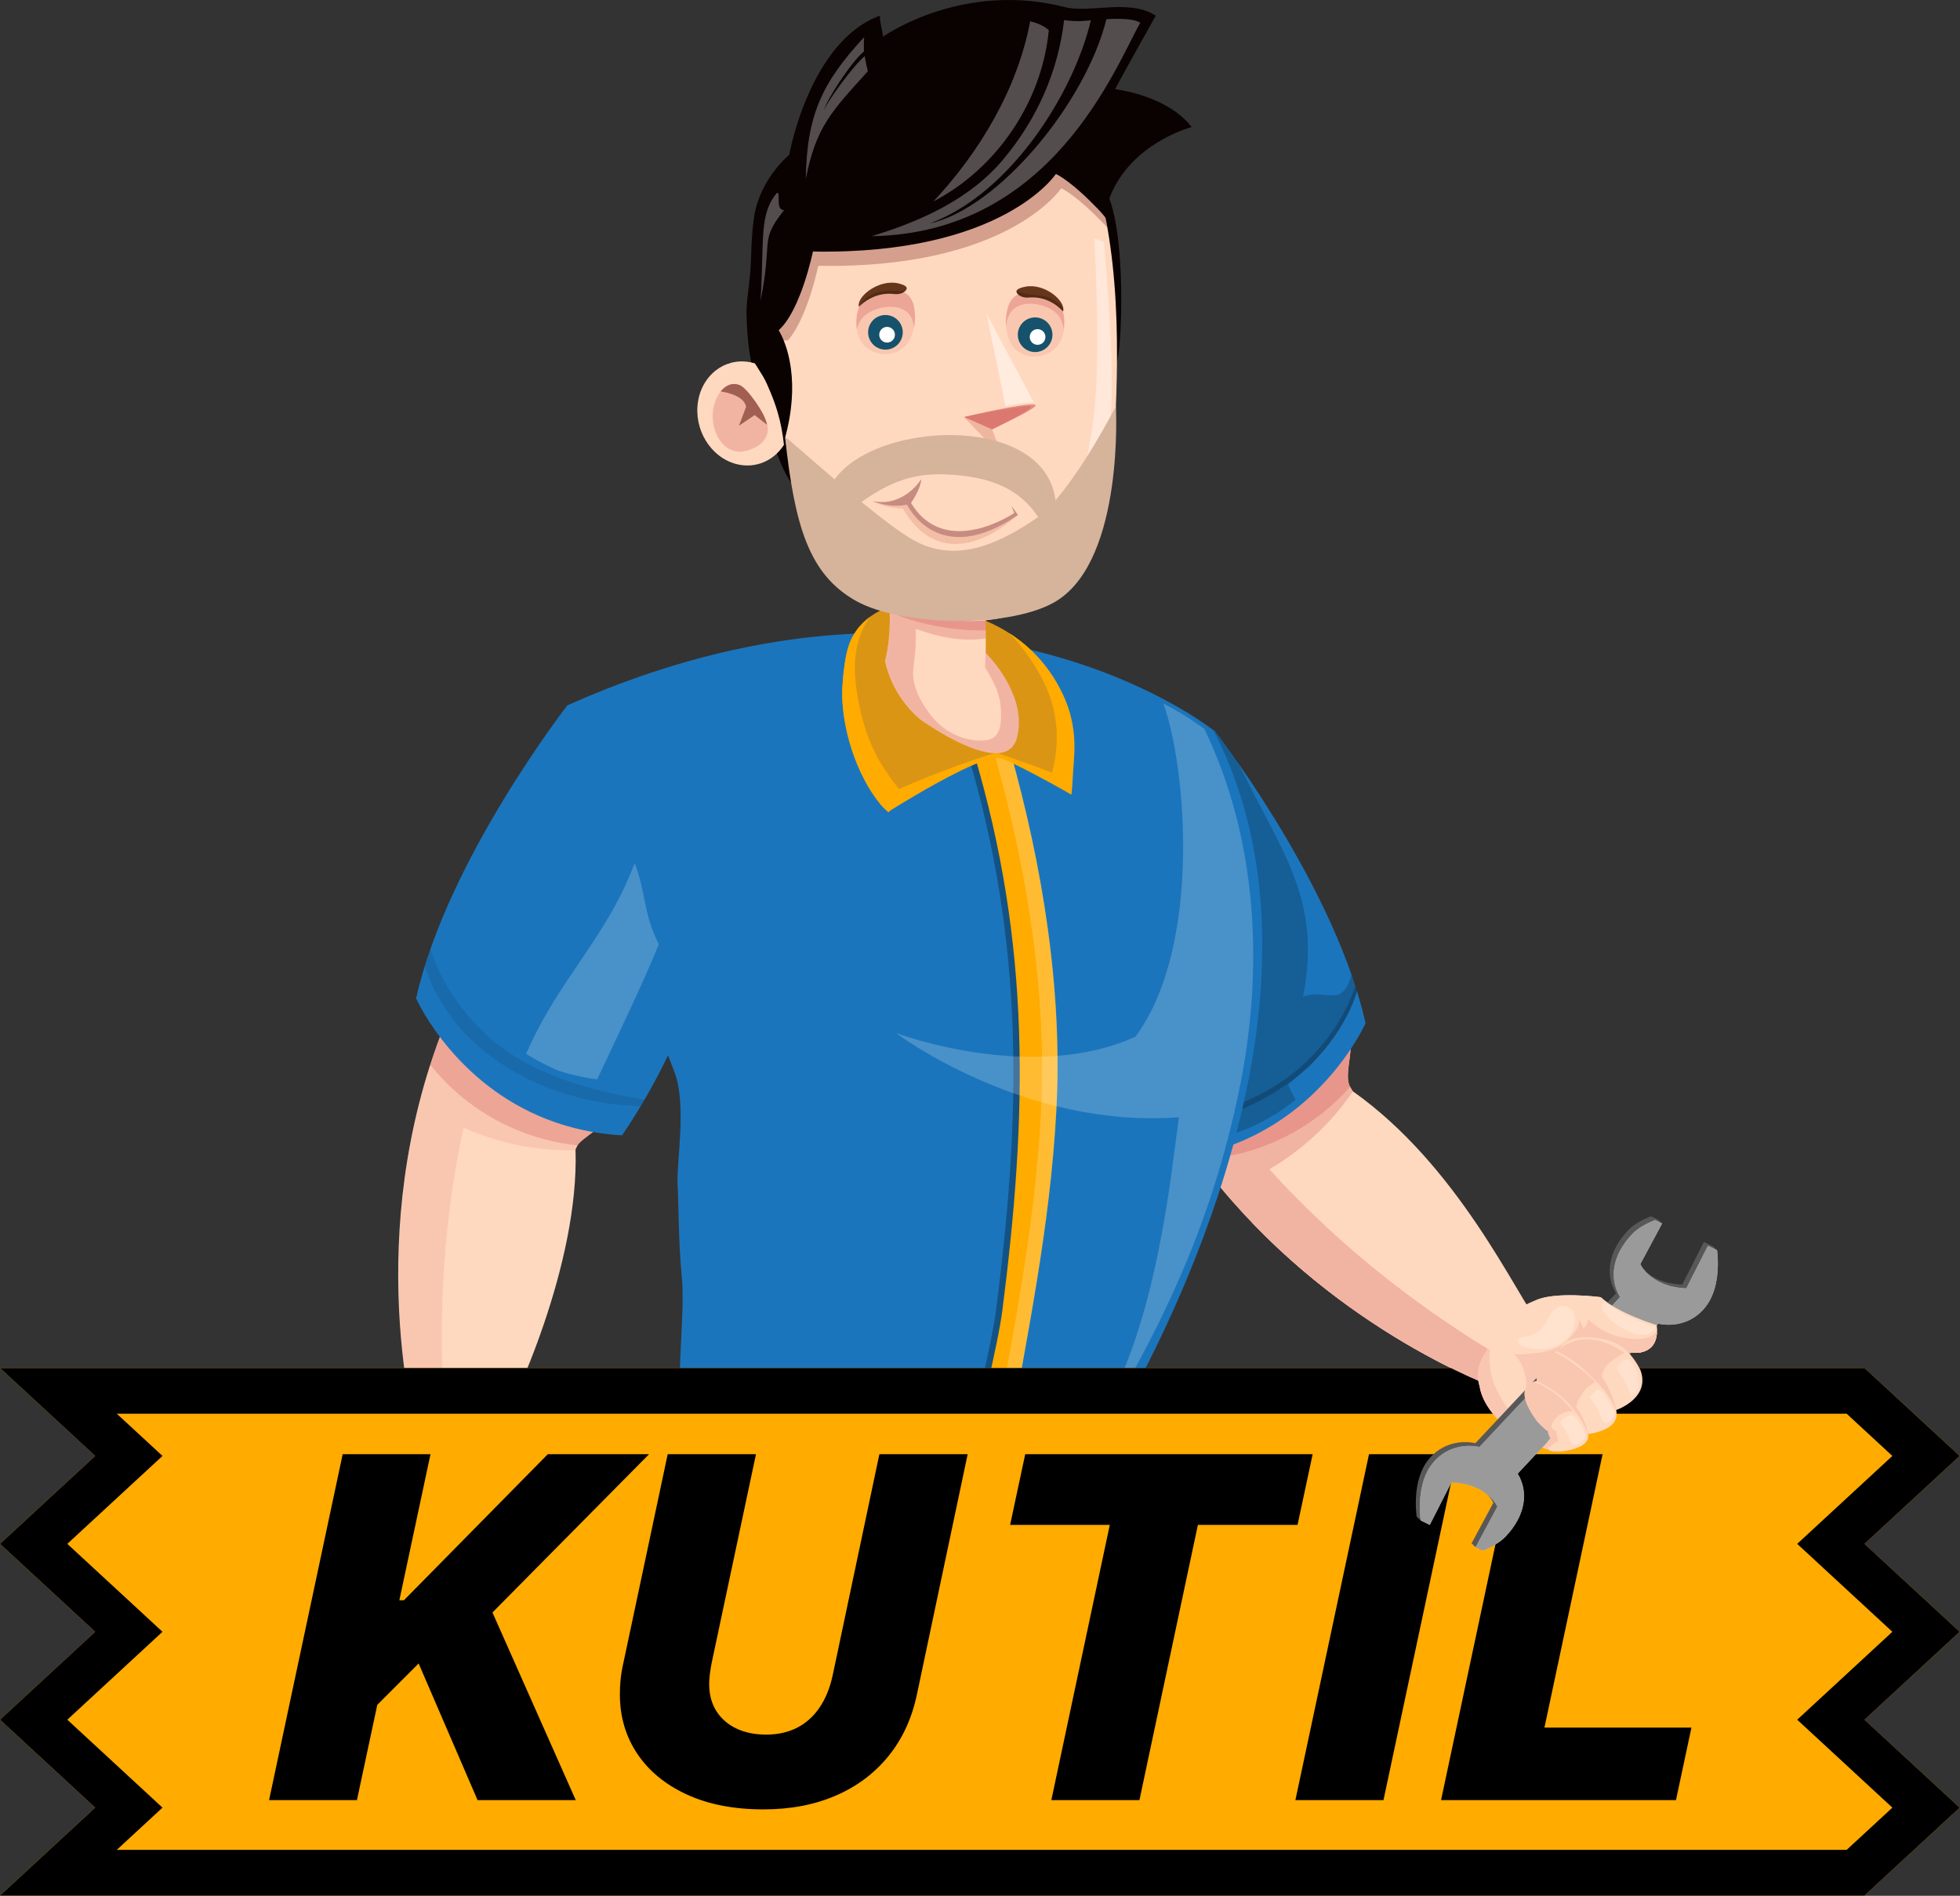 <?xml version="1.0" encoding="UTF-8" standalone="no"?>
<!DOCTYPE svg PUBLIC "-//W3C//DTD SVG 1.1//EN" "http://www.w3.org/Graphics/SVG/1.1/DTD/svg11.dtd">
<svg width="100%" height="100%" viewBox="0 0 2860 2767" version="1.1" xmlns="http://www.w3.org/2000/svg" xmlns:xlink="http://www.w3.org/1999/xlink" xml:space="preserve" xmlns:serif="http://www.serif.com/" style="fill-rule:evenodd;clip-rule:evenodd;stroke-linejoin:round;stroke-miterlimit:2;">
    <rect x="0" y="0" width="2860" height="2767" fill="#333333" stroke="none"/>
    <g transform="matrix(1,0,0,1,-570.226,-442.061)">
        <g id="Logo">
            <g transform="matrix(-7.675,0,0,7.675,2303.09,2363.73)">
                <path d="M0,-42.81C-7.19,-48.116 -21.468,-57.036 -27.46,-49.332C-27.46,-49.332 -27.485,-49.289 -27.534,-49.207C-27.645,-49.019 -30.511,-52.443 -30.856,-51.873C-31.447,-50.895 -29.731,-45.578 -30.906,-43.693C-31.078,-43.417 -31.157,-43.04 -31.439,-42.84C-51.561,-28.593 -62.342,-4.429 -67.162,1.878C-67.438,2.239 -67.915,2.352 -68.282,2.559C-68.315,2.958 -68.329,3.358 -68.306,3.765C-68.125,6.875 -66.304,9.948 -64.041,12.014C-62.905,13.051 -61.611,13.796 -60.221,14.226C-54.266,12.034 -24.162,-0.151 -2.141,-29.824C-0.389,-32.182 1.31,-34.651 2.942,-37.236C3.398,-37.957 3.85,-38.687 4.295,-39.427C4.295,-39.427 2.616,-40.879 0,-42.81" style="fill:rgb(255,217,191);fill-rule:nonzero;"/>
            </g>
            <g transform="matrix(-7.675,0,0,7.675,8060.67,-323.817)">
                <g opacity="0.1">
                    <g transform="matrix(1,0,0,1,750.149,357.986)">
                        <path d="M0,-50.639C-0.5,-50.825 -1.009,-50.99 -1.507,-51.14C-9.523,-53.581 -20.384,-58.43 -28.611,-60.018C-29.119,-60.115 -29.632,-60.213 -30.147,-60.294C-30.258,-60.106 -30.492,-59.714 -30.837,-59.144C-31.428,-58.166 -29.731,-53.407 -30.906,-51.522C-31.078,-51.246 -31.255,-50.962 -31.439,-50.669C-27.316,-44.64 -21.848,-39.533 -15.537,-35.851C-29.247,-20.637 -46.064,-7.611 -63.952,2.364C-64.854,1.707 -66.162,-4.435 -67.162,-5.951C-67.542,-5.703 -67.915,-5.477 -68.282,-5.27C-68.315,-4.871 -68.329,-4.471 -68.306,-4.064C-68.125,-0.954 -66.304,2.119 -64.041,4.185C-62.905,5.222 -61.611,5.967 -60.221,6.397C-54.266,4.205 -24.162,-7.98 -2.141,-37.653C-0.389,-40.011 1.31,-42.48 2.942,-45.065C3.398,-45.786 3.85,-46.516 4.295,-47.256C4.295,-47.256 2.616,-48.708 0,-50.639" style="fill:rgb(190,30,45);fill-rule:nonzero;"/>
                    </g>
                </g>
            </g>
            <g transform="matrix(-7.675,0,0,7.675,2303.09,2423.82)">
                <path d="M0,-50.639C-0.5,-50.825 -1.009,-50.99 -1.507,-51.14C-9.523,-53.581 -20.384,-58.43 -28.611,-60.018C-29.119,-60.115 -29.632,-60.213 -30.147,-60.294C-30.258,-60.106 -30.492,-59.714 -30.837,-59.144C-31.428,-58.166 -29.731,-53.407 -30.906,-51.522C-31.078,-51.246 -31.255,-50.962 -31.439,-50.669C-27.316,-44.64 -21.848,-39.533 -15.537,-35.851C-29.247,-20.637 -46.064,-7.611 -63.952,2.364C-64.854,1.707 -66.162,-4.435 -67.162,-5.951C-67.542,-5.703 -67.915,-5.477 -68.282,-5.27C-68.315,-4.871 -68.329,-4.471 -68.306,-4.064C-68.125,-0.954 -66.304,2.119 -64.041,4.185C-62.905,5.222 -61.611,5.967 -60.221,6.397C-54.266,4.205 -24.162,-7.98 -2.141,-37.653C-0.389,-40.011 1.31,-42.48 2.942,-45.065C3.398,-45.786 3.85,-46.516 4.295,-47.256C4.295,-47.256 2.616,-48.708 0,-50.639" style="fill:rgb(242,180,162);fill-rule:nonzero;"/>
            </g>
            <g transform="matrix(-7.675,0,0,7.675,8060.67,-323.817)">
                <g opacity="0.2">
                    <g transform="matrix(1,0,0,1,748.008,302.1)">
                        <path d="M0,18.233C-5.368,17.94 -10.685,16.607 -15.544,14.301C-20.559,11.921 -25.078,8.511 -28.766,4.364C-27.591,2.48 -29.303,-2.693 -28.711,-3.671C-17.774,-2.223 -4.552,4.813 4.837,10.667C4.918,10.718 5.001,10.77 5.083,10.821C3.45,13.406 1.752,15.875 0,18.233" style="fill:rgb(190,30,45);fill-rule:nonzero;"/>
                    </g>
                </g>
            </g>
            <g transform="matrix(-7.675,0,0,7.675,2162.47,1705.01)">
                <path d="M0,30.363C-2.432,37.711 -5.972,44.534 -8.747,49.301C-8.807,49.406 -8.868,49.509 -8.929,49.613C-8.987,49.715 -9.048,49.817 -9.107,49.918C-9.137,49.967 -9.166,50.016 -9.194,50.065C-9.203,50.08 -9.213,50.096 -9.222,50.111C-9.291,50.228 -9.36,50.344 -9.428,50.458C-9.433,50.467 -9.438,50.475 -9.442,50.484C-9.445,50.488 -9.446,50.49 -9.448,50.493C-9.451,50.498 -9.455,50.503 -9.457,50.508C-11.493,53.915 -12.97,56.007 -13.016,56.072L-13.017,56.073C-15.122,55.947 -17.132,55.699 -19.047,55.344C-19.321,55.294 -19.593,55.242 -19.862,55.187C-20.6,55.038 -21.322,54.871 -22.031,54.692C-24.516,54.061 -26.827,53.251 -28.971,52.313C-29.971,51.876 -30.933,51.41 -31.859,50.923C-32.886,50.381 -33.87,49.812 -34.811,49.22C-36.492,48.165 -38.04,47.038 -39.456,45.882C-39.559,45.798 -39.662,45.713 -39.766,45.627C-39.851,45.556 -39.935,45.487 -40.019,45.415C-40.447,45.055 -40.869,44.688 -41.283,44.311C-41.348,44.254 -41.411,44.196 -41.475,44.137C-41.566,44.056 -41.657,43.972 -41.748,43.886C-41.839,43.802 -41.929,43.717 -42.018,43.634C-43.929,41.833 -45.545,40.019 -46.886,38.329C-47.607,37.42 -48.25,36.546 -48.815,35.73C-49.006,35.455 -49.192,35.179 -49.377,34.901C-49.774,34.302 -50.127,33.743 -50.436,33.231C-50.456,33.196 -50.479,33.157 -50.506,33.115C-50.524,33.086 -50.541,33.056 -50.56,33.027C-50.821,32.587 -51.05,32.185 -51.247,31.829C-51.249,31.827 -51.25,31.824 -51.252,31.822L-51.252,31.821C-51.87,30.697 -52.162,30.03 -52.162,30.03C-51.771,28.272 -51.302,26.501 -50.77,24.726C-50.689,24.458 -50.607,24.189 -50.524,23.921C-50.509,23.872 -50.494,23.823 -50.479,23.774C-50.478,23.774 -50.478,23.773 -50.478,23.771C-50.474,23.755 -50.469,23.74 -50.465,23.728L-50.421,23.592C-50.389,23.49 -50.356,23.388 -50.323,23.286C-50.288,23.173 -50.252,23.058 -50.216,22.946C-50.108,22.613 -49.999,22.28 -49.888,21.948C-49.809,21.713 -49.728,21.475 -49.646,21.239L-49.646,21.238C-49.591,21.079 -49.536,20.919 -49.48,20.76L-49.48,20.759C-49.199,19.955 -48.907,19.151 -48.604,18.348C-43.612,5.117 -35.842,-7.702 -30.249,-16.069C-29.426,-17.3 -28.65,-18.435 -27.937,-19.46C-25.206,-23.386 -23.398,-25.71 -23.398,-25.71C-22.799,-25.419 -22.215,-25.11 -21.651,-24.786C-21.521,-24.711 -21.39,-24.635 -21.26,-24.557C-21.131,-24.481 -21.001,-24.404 -20.874,-24.325C-20.763,-24.256 -20.649,-24.186 -20.54,-24.117C-20.506,-24.094 -20.473,-24.073 -20.438,-24.052C-20.331,-23.983 -20.225,-23.913 -20.119,-23.844C-19.995,-23.763 -19.872,-23.681 -19.749,-23.597C-19.521,-23.442 -19.294,-23.285 -19.071,-23.124C-18.819,-22.941 -18.571,-22.755 -18.327,-22.566C-18.211,-22.477 -18.097,-22.387 -17.983,-22.296C-17.869,-22.206 -17.758,-22.115 -17.646,-22.024C-17.534,-21.932 -17.424,-21.84 -17.313,-21.747C-17.203,-21.654 -17.094,-21.56 -16.987,-21.466C-16.553,-21.091 -16.135,-20.704 -15.729,-20.307C-15.628,-20.208 -15.528,-20.109 -15.43,-20.01C-15.329,-19.91 -15.23,-19.808 -15.132,-19.707C-15.036,-19.607 -14.941,-19.509 -14.849,-19.409C-14.362,-18.897 -13.9,-18.369 -13.457,-17.831C-13.368,-17.724 -13.281,-17.617 -13.195,-17.509C-13.126,-17.425 -13.06,-17.34 -12.992,-17.254C-12.926,-17.17 -12.862,-17.086 -12.798,-17.003C-12.729,-16.916 -12.664,-16.828 -12.598,-16.74C-12.565,-16.7 -12.536,-16.658 -12.503,-16.617C-12.422,-16.506 -12.34,-16.394 -12.259,-16.283C-12.075,-16.032 -11.896,-15.778 -11.722,-15.522C-5.966,-7.124 -4.479,3.172 -5.204,9.052C-6.285,17.797 0,30.363 0,30.363" style="fill:rgb(27,117,188);fill-rule:nonzero;"/>
            </g>
            <g transform="matrix(-7.675,0,0,7.675,8060.67,-323.817)">
                <g opacity="0.2">
                    <g transform="matrix(1,0,0,1,717.946,313.864)">
                        <path d="M0,-25.61C2.033,-19.294 5.99,-13.779 11.162,-9.557C17.187,-4.638 24.578,-1.483 32.18,0.016C35.106,0.594 38.084,0.917 41.066,0.976C41.099,0.922 41.222,0.798 41.374,0.652C41.317,0.611 41.286,0.572 41.306,0.537C41.437,0.32 41.568,0.098 41.703,-0.13C39.01,-0.223 36.125,-0.335 33.501,-0.864C25.721,-2.436 17.617,-5.382 11.452,-10.551C6.383,-14.799 2.458,-20.295 0.31,-26.586C0.204,-26.26 0.101,-25.934 0,-25.61" style="fill-rule:nonzero;"/>
                    </g>
                </g>
            </g>
            <g transform="matrix(-7.675,0,0,7.675,8060.67,-323.817)">
                <g opacity="0.2">
                    <g transform="matrix(1,0,0,1,744.509,264.749)">
                        <path d="M0,43.888C-1.427,43.507 -3.108,42.97 -4.427,42.054C1.821,27.647 9.492,13.327 14.928,-1.129C17.31,5.487 14.817,13.024 17.918,19.337C14.435,27.762 10.18,36.531 6.189,45.017C4.105,44.756 2.029,44.431 0,43.888" style="fill:white;fill-rule:nonzero;"/>
                    </g>
                </g>
            </g>
            <g transform="matrix(-7.675,0,0,7.675,8060.67,-323.817)">
                <g opacity="0.2">
                    <g transform="matrix(1,0,0,1,746.258,244.184)">
                        <path d="M0,66.294C-0.054,66.094 -0.111,65.896 -0.167,65.703C-3.393,54.574 -2.682,42.694 -1.087,31.218C0.495,19.835 2.923,8.514 3.141,-2.975C2.918,-3.136 2.692,-3.293 2.463,-3.448C2.341,-3.532 2.218,-3.614 2.094,-3.695C1.987,-3.764 1.881,-3.834 1.773,-3.903C1.739,-3.924 1.706,-3.945 1.672,-3.968C1.562,-4.037 1.449,-4.107 1.339,-4.176C1.211,-4.255 1.082,-4.332 0.953,-4.408C0.822,-4.486 0.692,-4.562 0.561,-4.637C-0.002,-4.961 -0.586,-5.27 -1.186,-5.561C-1.186,-5.561 -2.994,-3.237 -5.726,0.689C-13.98,17.807 -21.673,26.486 -18.044,45.155C-22.469,43.468 -25.456,47.572 -27.269,40.909C-27.323,41.067 -27.379,41.228 -27.435,41.387L-27.435,41.388C-27.748,42.297 -28.045,43.207 -28.326,44.115C-27.361,47.513 -25.528,50.607 -23.454,53.457C-22.162,55.232 -20.702,56.88 -19.184,58.475C-18.128,59.376 -17.046,60.249 -16.021,61.179C-15.742,61.405 -15.467,61.635 -15.198,61.874C-15.137,61.928 -16.413,64.334 -16.623,64.75C-13.477,67.326 -9.597,69.544 -5.752,70.877C-3.831,71.545 -1.283,71.855 -0.139,70.173C0.132,69.775 0.273,69.335 0.326,68.873C1.497,69.188 2.68,69.461 3.867,69.696C6.794,70.273 9.771,70.597 12.755,70.656C12.765,70.64 12.774,70.624 12.784,70.607C12.86,70.478 12.939,70.346 13.018,70.214C13.046,70.165 13.075,70.115 13.105,70.066C13.164,69.965 13.225,69.863 13.283,69.761C13.344,69.658 13.405,69.555 13.465,69.45C8.907,68.69 4.39,67.719 0,66.294" style="fill-rule:nonzero;"/>
                    </g>
                </g>
            </g>
            <g transform="matrix(-7.675,0,0,7.675,1398.18,2442.18)">
                <path d="M0,-126.469C0,-126.469 -0.003,-126.458 -0.006,-126.437C-0.006,-126.433 -0.008,-126.428 -0.009,-126.423C-0.01,-126.423 -0.01,-126.422 -0.01,-126.422C-0.01,-126.417 -0.011,-126.412 -0.013,-126.407C-0.027,-126.337 -0.053,-126.207 -0.091,-126.019C-0.098,-125.992 -0.104,-125.963 -0.109,-125.933C-0.118,-125.891 -0.127,-125.847 -0.137,-125.802C-0.167,-125.65 -0.204,-125.474 -0.245,-125.275C-0.256,-125.224 -0.267,-125.171 -0.278,-125.115C-0.304,-124.994 -0.332,-124.864 -0.36,-124.726C-0.376,-124.654 -0.393,-124.577 -0.408,-124.5C-0.417,-124.462 -0.426,-124.422 -0.433,-124.382C-0.446,-124.322 -0.46,-124.259 -0.474,-124.195C-0.487,-124.127 -0.502,-124.058 -0.518,-123.987C-0.535,-123.908 -0.552,-123.827 -0.569,-123.745C-0.58,-123.696 -0.592,-123.644 -0.603,-123.593C-0.618,-123.516 -0.635,-123.44 -0.651,-123.362C-0.741,-122.948 -0.84,-122.492 -0.948,-122.002C-0.968,-121.914 -0.987,-121.823 -1.007,-121.732C-1.012,-121.71 -1.016,-121.689 -1.021,-121.667C-1.055,-121.513 -1.091,-121.356 -1.125,-121.196C-1.125,-121.195 -1.126,-121.192 -1.126,-121.191C-1.163,-121.029 -1.2,-120.864 -1.236,-120.694C-1.312,-120.358 -1.391,-120.007 -1.473,-119.645C-1.486,-119.586 -1.498,-119.527 -1.512,-119.467C-1.515,-119.457 -1.516,-119.448 -1.519,-119.438C-1.53,-119.388 -1.541,-119.337 -1.554,-119.286C-1.605,-119.058 -1.658,-118.825 -1.712,-118.586C-1.745,-118.441 -1.78,-118.294 -1.813,-118.145C-1.83,-118.072 -1.848,-117.996 -1.864,-117.922C-1.882,-117.846 -1.899,-117.77 -1.916,-117.694C-2.022,-117.238 -2.132,-116.766 -2.244,-116.278C-2.282,-116.116 -2.32,-115.952 -2.358,-115.788C-2.572,-114.878 -2.8,-113.921 -3.041,-112.918C-3.084,-112.736 -3.128,-112.552 -3.174,-112.367C-3.196,-112.275 -3.218,-112.181 -3.241,-112.088C-3.246,-112.066 -3.253,-112.042 -3.258,-112.019C-3.274,-111.949 -3.292,-111.878 -3.309,-111.808C-3.332,-111.713 -3.354,-111.619 -3.378,-111.525C-3.425,-111.334 -3.47,-111.144 -3.518,-110.952C-3.601,-110.613 -3.686,-110.27 -3.77,-109.924C-3.83,-109.68 -3.892,-109.434 -3.953,-109.186C-4.201,-108.185 -4.462,-107.152 -4.732,-106.087C-4.779,-105.902 -4.827,-105.714 -4.876,-105.526C-4.91,-105.391 -4.945,-105.258 -4.979,-105.122C-5.095,-104.671 -5.213,-104.215 -5.332,-103.753C-5.38,-103.573 -5.427,-103.39 -5.475,-103.207L-5.593,-102.758C-5.63,-102.617 -5.666,-102.477 -5.703,-102.336C-5.779,-102.043 -5.857,-101.75 -5.936,-101.453L-5.936,-101.452C-6.164,-100.591 -6.397,-99.713 -6.639,-98.823C-6.699,-98.601 -6.759,-98.377 -6.82,-98.153C-6.881,-97.928 -6.942,-97.703 -7.004,-97.477C-7.105,-97.104 -7.209,-96.727 -7.313,-96.349C-7.588,-95.357 -7.868,-94.35 -8.155,-93.33C-8.27,-92.926 -8.386,-92.519 -8.501,-92.111C-8.655,-91.571 -8.812,-91.028 -8.969,-90.482C-9.337,-89.209 -9.715,-87.919 -10.104,-86.615C-10.214,-86.25 -10.323,-85.884 -10.435,-85.516C-10.588,-85.005 -10.744,-84.492 -10.901,-83.978C-10.977,-83.732 -11.052,-83.485 -11.128,-83.238C-11.349,-82.517 -11.572,-81.792 -11.8,-81.066C-11.9,-80.746 -12,-80.427 -12.103,-80.105C-12.611,-78.49 -13.136,-76.864 -13.674,-75.23C-13.781,-74.904 -13.888,-74.58 -13.998,-74.254C-14.072,-74.029 -14.147,-73.803 -14.223,-73.578C-14.357,-73.175 -14.493,-72.77 -14.631,-72.367C-14.896,-71.58 -15.166,-70.793 -15.439,-70.004C-15.599,-69.541 -15.76,-69.079 -15.924,-68.617C-15.991,-68.418 -16.062,-68.22 -16.133,-68.021C-16.252,-67.684 -16.37,-67.347 -16.49,-67.011C-16.712,-66.39 -16.937,-65.769 -17.161,-65.15C-17.166,-65.135 -17.171,-65.119 -17.178,-65.105C-17.271,-64.848 -17.364,-64.589 -17.46,-64.331C-17.549,-64.087 -17.639,-63.844 -17.729,-63.6C-17.754,-63.53 -17.779,-63.462 -17.805,-63.392C-17.97,-62.948 -18.135,-62.506 -18.301,-62.063C-18.353,-61.928 -18.402,-61.792 -18.453,-61.656C-18.596,-61.281 -18.738,-60.906 -18.881,-60.531C-18.887,-60.513 -18.895,-60.497 -18.9,-60.48C-18.973,-60.29 -19.046,-60.1 -19.119,-59.91C-19.235,-59.608 -19.351,-59.306 -19.469,-59.005C-19.476,-58.987 -19.483,-58.969 -19.489,-58.951C-19.565,-58.756 -19.642,-58.561 -19.718,-58.366C-19.744,-58.3 -19.77,-58.231 -19.795,-58.163C-19.887,-57.932 -19.978,-57.702 -20.069,-57.47C-20.131,-57.313 -20.192,-57.156 -20.256,-56.998C-22.829,-50.527 -20.648,-39.637 -20.961,-34.939C-21.12,-32.553 -21.107,-24.186 -21.743,-17.812C-22.493,-10.311 -20.33,2.448 -22.119,8.427C-22.444,9.512 -22.75,10.608 -23.034,11.714C-23.086,11.915 -23.135,12.118 -23.185,12.32C-23.204,12.396 -23.221,12.471 -23.24,12.547C-23.27,12.664 -23.298,12.781 -23.324,12.899C-23.349,13.002 -23.375,13.105 -23.397,13.21C-23.428,13.339 -23.458,13.469 -23.486,13.599C-24.148,16.51 -46.854,5.35 -47.054,8.438C-47.063,8.559 -47.07,8.681 -47.076,8.802C-47.083,8.924 -47.09,9.046 -47.096,9.169C-47.104,9.323 -47.11,9.48 -47.116,9.636L-47.116,9.646C-47.12,9.732 -47.124,9.817 -47.126,9.903C-47.128,9.932 -47.129,9.962 -47.13,9.991L-47.13,9.992L-47.284,10.002C-47.285,10.003 -47.285,10.003 -47.286,10.002L-47.387,10.01L-49.476,10.154L-50.091,10.197L-51.83,10.316L-52.662,10.373L-52.804,10.382L-53.297,10.416L-60.422,10.906L-60.423,10.906L-76.718,12.025L-77.933,12.109L-77.934,12.109L-80.63,12.295L-80.632,12.295L-81.27,12.339L-81.487,12.354L-82.225,12.404L-82.45,12.42L-82.452,12.42L-82.848,12.447L-82.925,12.453L-82.928,12.453L-84.062,12.531L-90.567,12.978L-91.133,13.016L-93.292,13.165L-93.587,13.184L-93.625,13.188L-94.106,13.221L-99.224,13.573L-99.232,13.573L-99.996,13.626L-100.298,13.647L-100.788,13.68L-101.472,13.726L-101.976,13.761C-101.976,13.761 -102.174,13.452 -102.536,12.861C-102.608,12.743 -102.688,12.614 -102.771,12.475C-102.787,12.45 -102.803,12.426 -102.817,12.402C-102.874,12.309 -102.932,12.212 -102.993,12.11C-103.006,12.092 -103.017,12.073 -103.029,12.053C-103.03,12.05 -103.032,12.046 -103.035,12.043C-103.158,11.839 -103.291,11.616 -103.434,11.376C-103.627,11.05 -103.84,10.691 -104.068,10.301C-108.329,3.019 -118.176,-15.065 -124.987,-37.336C-125.523,-39.086 -126.039,-40.863 -126.533,-42.663C-127.172,-44.988 -127.771,-47.35 -128.323,-49.745C-133.679,-72.942 -134.587,-99.041 -122.821,-121.725C-122.821,-121.725 -119.704,-124.226 -113.81,-127.389C-112.114,-128.298 -110.189,-129.261 -108.045,-130.235C-106.087,-131.126 -103.945,-132.023 -101.625,-132.898C-101.267,-133.033 -100.903,-133.168 -100.536,-133.302C-100.364,-133.365 -100.19,-133.426 -100.017,-133.49C-99.824,-133.558 -99.632,-133.627 -99.438,-133.695C-99.189,-133.782 -98.94,-133.869 -98.688,-133.955C-98.596,-133.989 -98.503,-134.021 -98.408,-134.052C-98.298,-134.091 -98.185,-134.129 -98.073,-134.166C-98.026,-134.181 -97.979,-134.199 -97.931,-134.214C-97.813,-134.254 -97.697,-134.292 -97.579,-134.333C-97.392,-134.394 -97.204,-134.456 -97.015,-134.518C-96.804,-134.587 -96.592,-134.656 -96.379,-134.724C-95.882,-134.882 -95.376,-135.041 -94.866,-135.196C-92.967,-135.776 -90.979,-136.325 -88.902,-136.835C-88.622,-136.906 -88.341,-136.973 -88.056,-137.039C-87.164,-137.252 -86.256,-137.457 -85.333,-137.653C-84.845,-137.756 -84.354,-137.857 -83.859,-137.955C-83.115,-138.104 -82.363,-138.245 -81.6,-138.381C-81.093,-138.472 -80.581,-138.56 -80.063,-138.645C-79.891,-138.673 -79.717,-138.701 -79.544,-138.728C-79.197,-138.783 -78.851,-138.838 -78.501,-138.89C-77.977,-138.969 -77.447,-139.045 -76.913,-139.118C-76.647,-139.156 -76.38,-139.192 -76.109,-139.226C-75.842,-139.261 -75.572,-139.295 -75.301,-139.328C-74.76,-139.394 -74.213,-139.458 -73.663,-139.517C-73.389,-139.547 -73.113,-139.576 -72.835,-139.605C-72.558,-139.633 -72.28,-139.66 -72.001,-139.687C-71.442,-139.74 -70.881,-139.789 -70.314,-139.836C-68.898,-139.95 -67.458,-140.041 -65.991,-140.106C-65.549,-140.126 -65.104,-140.143 -64.657,-140.159C-64.177,-140.174 -63.695,-140.187 -63.21,-140.197C-63.072,-140.201 -62.935,-140.204 -62.796,-140.207C-62.445,-140.214 -62.093,-140.219 -61.738,-140.221C-61.562,-140.225 -61.385,-140.226 -61.206,-140.226C-60.866,-140.229 -60.522,-140.23 -60.179,-140.228C-60.004,-140.228 -59.831,-140.228 -59.655,-140.226C-59.407,-140.225 -59.157,-140.223 -58.909,-140.22C-58.659,-140.217 -58.41,-140.213 -58.159,-140.209C-57.91,-140.204 -57.658,-140.199 -57.407,-140.193C-57.235,-140.19 -57.063,-140.185 -56.892,-140.18C-56.802,-140.177 -56.713,-140.175 -56.621,-140.171C-56.445,-140.166 -56.269,-140.16 -56.093,-140.154C-55.872,-140.147 -55.651,-140.139 -55.431,-140.131C-55.209,-140.121 -54.989,-140.112 -54.767,-140.102C-54.729,-140.1 -54.694,-140.1 -54.656,-140.096C-54.619,-140.096 -54.584,-140.095 -54.547,-140.092C-54.408,-140.086 -54.269,-140.079 -54.129,-140.073C-53.826,-140.057 -53.522,-140.041 -53.217,-140.024C-53.063,-140.015 -52.909,-140.005 -52.756,-139.995C-52.531,-139.983 -52.305,-139.969 -52.08,-139.954C-50.018,-139.819 -47.918,-139.632 -45.779,-139.388C-42.073,-138.966 -38.252,-138.373 -34.321,-137.588C-33.299,-137.384 -32.268,-137.166 -31.229,-136.935C-29.722,-136.6 -28.2,-136.238 -26.664,-135.842C-26.565,-135.818 -26.467,-135.793 -26.369,-135.767C-26.203,-135.725 -26.037,-135.681 -25.871,-135.638C-25.863,-135.637 -25.857,-135.635 -25.852,-135.633C-25.738,-135.604 -25.625,-135.573 -25.512,-135.544C-25.334,-135.497 -25.155,-135.449 -24.977,-135.401C-24.854,-135.369 -24.732,-135.336 -24.611,-135.302C-21.664,-134.505 -18.661,-133.596 -15.604,-132.57C-15.163,-132.423 -14.721,-132.273 -14.276,-132.119C-14.041,-132.038 -13.804,-131.954 -13.566,-131.872C-13.279,-131.771 -12.993,-131.671 -12.707,-131.569C-12.444,-131.475 -12.181,-131.381 -11.918,-131.284C-11.655,-131.19 -11.391,-131.094 -11.128,-130.997C-9.904,-130.547 -8.674,-130.079 -7.436,-129.591C-7.232,-129.511 -7.029,-129.431 -6.825,-129.35C-5.986,-129.017 -5.145,-128.674 -4.297,-128.321C-4.103,-128.24 -3.91,-128.159 -3.716,-128.078C-2.967,-127.764 -2.216,-127.442 -1.462,-127.113C-0.977,-126.903 -0.488,-126.686 0,-126.469" style="fill:rgb(27,117,188);fill-rule:nonzero;"/>
            </g>
            <g transform="matrix(-7.675,0,0,7.675,8060.67,-323.817)">
                <g opacity="0.3">
                    <g transform="matrix(1,0,0,1,792.021,377.062)">
                        <path d="M0,-134.131C-10.909,-97.568 -10.216,-65.348 -5.439,-28.135C-4.526,-21.026 -1.019,-8.219 -0.126,-1.084C0.003,0.313 -1.853,1.583 -3.019,0.805C-4.185,0.025 -5.998,0.546 -6.233,-0.837C-10.063,-23.342 -14.466,-43.334 -15.696,-66.193C-16.926,-89.048 -13.023,-112.786 -6.854,-134.663C-4.66,-135.714 -2.343,-134.788 0,-134.131" style="fill-rule:nonzero;"/>
                    </g>
                </g>
            </g>
            <g transform="matrix(-7.675,0,0,7.675,1991.15,2570.23)">
                <path d="M0,-134.131C-10.91,-97.568 -10.216,-65.348 -5.439,-28.135C-4.527,-21.026 -1.019,-8.219 -0.127,-1.084C0.002,0.313 -1.853,1.583 -3.019,0.805C-4.185,0.025 -5.998,0.546 -6.233,-0.837C-10.063,-23.342 -14.466,-43.334 -15.696,-66.193C-16.927,-89.048 -13.023,-112.786 -6.854,-134.663C-4.661,-135.714 -2.343,-134.788 0,-134.131" style="fill:rgb(255,171,0);fill-rule:nonzero;"/>
            </g>
            <g transform="matrix(-7.675,0,0,7.675,8060.67,-323.817)">
                <g opacity="0.2">
                    <g transform="matrix(1,0,0,1,773.356,231.366)">
                        <path d="M-6.735,137.727C-17.532,119.577 -20.021,91.412 -21.556,80.891C8.129,83.15 32.263,64.865 32.263,64.865C32.263,64.865 6.494,74.594 -13.274,65.569C-25.917,48.505 -22.962,14.28 -18.584,2.205C-22.301,4.233 -22.651,4.416 -26.361,7.013C-36.661,28.319 -37.75,53.27 -32.854,76.423C-28.049,99.138 -19.941,117.581 -8.198,137.47C-5.48,137.806 -7.602,137.912 -4.886,137.727" style="fill:white;fill-rule:nonzero;"/>
                    </g>
                </g>
            </g>
            <g transform="matrix(-7.675,0,0,7.675,8060.67,-323.817)">
                <g opacity="0.2">
                    <g transform="matrix(1,0,0,1,787.513,242.632)">
                        <path d="M0,134.332C-3.83,111.826 -8.232,91.835 -9.463,68.975C-10.693,46.121 -6.79,22.382 -0.621,0.506C0.44,-0.003 1.532,-0.048 2.641,0.115C0.516,-0.51 -1.582,-1.189 -3.576,-0.233C-9.745,21.644 -13.648,45.382 -12.418,68.236C-11.188,91.096 -6.785,111.087 -2.955,133.593C-2.72,134.976 -0.906,134.455 0.26,135.234C0.624,135.478 1.055,135.521 1.472,135.423C0.749,135.28 0.131,135.1 0,134.332" style="fill:white;fill-rule:nonzero;"/>
                    </g>
                </g>
            </g>
            <g transform="matrix(-7.675,0,0,7.675,1849.27,1327.46)">
                <path d="M-3.415,37.192C-3.415,37.192 -1.688,39.311 -4.177,37.794C-5.053,37.259 -6.028,36.672 -7.064,36.061C-12.738,32.717 -20.224,28.672 -23.129,28.739C-23.129,28.739 -29.621,28.543 -34.586,34.219C-34.586,34.219 -40.183,26.835 -35.43,16.731L-35.43,16.729C-34.018,13.727 -32.04,10.783 -29.284,8.195C-27.016,6.065 -24.22,4.175 -20.777,2.696C-20.144,2.423 -19.487,2.163 -18.808,1.92C-18.808,1.92 -12.971,0.548 -2.635,0C-2.635,0 -2.59,0.011 -2.508,0.035C-1.922,0.207 0.58,1.036 2.709,3.209C3.251,3.763 3.77,4.403 4.225,5.142L4.226,5.143C4.71,5.929 5.126,6.824 5.425,7.844C5.899,9.463 6.293,11.993 6.48,14.965C7.024,23.541 3.039,31.975 -2.819,36.584" style="fill:rgb(219,149,21);fill-rule:nonzero;"/>
            </g>
            <g transform="matrix(-7.675,0,0,7.675,1842.72,1348.38)">
                <path d="M-2.314,35.672C-2.239,35.598 -2.165,35.522 -2.091,35.445C-2.084,35.437 -2.077,35.428 -2.069,35.421C-1.991,35.338 -1.914,35.254 -1.837,35.168C-1.835,35.165 -1.832,35.161 -1.828,35.157C-1.748,35.067 -1.668,34.974 -1.591,34.88C-1.59,34.88 -1.59,34.88 -1.589,34.879C2.902,29.473 6.119,19.983 5.628,12.239C5.44,9.268 5.047,6.737 4.572,5.119C4.273,4.098 3.857,3.203 3.373,2.418L3.372,2.417C2.917,1.677 2.398,1.037 1.856,0.483C1.391,0.008 0.907,-0.403 0.43,-0.757C1.474,0.719 2.229,2.411 2.693,4.185C3.63,7.77 3.284,11.446 2.627,15.048C1.876,19.169 0.601,23.252 -1.549,26.866C-2.616,28.661 -3.826,30.348 -5.131,31.961C-12.135,28.805 -22.256,25.327 -23.634,25.071C-25.899,25.819 -30.652,27.44 -34.214,28.852C-34.45,27.981 -34.644,27.098 -34.789,26.204C-35.347,22.794 -35.217,19.273 -34.301,15.936C-33.476,12.932 -31.998,10.113 -30.287,7.523C-29.102,5.729 -27.7,3.919 -26.094,2.329C-27.599,3.293 -28.941,4.347 -30.137,5.469C-32.893,8.057 -34.87,11.001 -36.282,14.004L-36.282,14.005C-39.479,20.803 -38.293,26.068 -38.144,29.982L-38.144,29.986C-38.139,30.093 -38.135,30.198 -38.13,30.301C-38.129,30.326 -38.128,30.35 -38.126,30.375C-38.122,30.458 -38.119,30.54 -38.115,30.62C-38.113,30.641 -38.112,30.662 -38.111,30.683C-38.1,30.882 -38.087,31.07 -38.076,31.246C-38.074,31.263 -38.073,31.279 -38.072,31.296C-38.066,31.367 -38.061,31.437 -38.056,31.504C-38.054,31.522 -38.053,31.539 -38.051,31.557C-38.045,31.635 -38.039,31.71 -38.033,31.781L-38.033,31.786C-38.026,31.864 -38.019,31.937 -38.012,32.008C-38.011,32.017 -38.011,32.026 -38.01,32.035C-38.004,32.093 -37.998,32.149 -37.994,32.202C-37.992,32.217 -37.991,32.231 -37.99,32.244C-37.984,32.298 -37.978,32.348 -37.973,32.397C-37.973,32.402 -37.972,32.408 -37.971,32.414C-37.965,32.469 -37.959,32.521 -37.954,32.57C-37.954,32.575 -37.953,32.579 -37.953,32.585C-37.948,32.626 -37.943,32.664 -37.938,32.7C-37.937,32.709 -37.936,32.718 -37.935,32.727C-37.931,32.759 -37.927,32.789 -37.924,32.816L-37.921,32.834C-37.917,32.865 -37.914,32.893 -37.911,32.918C-37.911,32.921 -37.91,32.922 -37.91,32.925C-37.907,32.946 -37.904,32.964 -37.902,32.979C-37.901,32.984 -37.901,32.988 -37.9,32.993C-37.898,33.005 -37.897,33.015 -37.896,33.022C-37.896,33.024 -37.895,33.025 -37.895,33.026C-37.894,33.033 -37.893,33.038 -37.893,33.038C-37.806,32.938 -25.621,26.064 -23.981,26.014C-21.076,25.946 -13.591,29.991 -7.917,33.335C-7.549,33.552 -7.188,33.767 -6.837,33.977C-6.531,34.159 -6.232,34.338 -5.942,34.514C-5.913,34.531 -5.885,34.549 -5.855,34.567C-5.742,34.634 -5.631,34.702 -5.521,34.769C-5.489,34.788 -5.458,34.807 -5.427,34.826C-5.292,34.908 -5.159,34.989 -5.029,35.068C-2.541,36.585 -3.167,36.429 -3.167,36.429C-3.073,36.356 -2.98,36.28 -2.889,36.202C-2.87,36.186 -2.851,36.168 -2.832,36.151C-2.759,36.089 -2.688,36.027 -2.618,35.963C-2.6,35.946 -2.583,35.929 -2.565,35.913C-2.493,35.846 -2.421,35.779 -2.351,35.71C-2.338,35.697 -2.327,35.685 -2.314,35.672" style="fill:rgb(255,171,0);fill-rule:nonzero;"/>
            </g>
            <g transform="matrix(-7.675,0,0,7.675,1861.6,1382.86)">
                <path d="M0,3.119C-1.391,9.47 -5.502,13.222 -6.578,14.111C-6.745,14.25 -6.838,14.318 -6.838,14.318C-6.838,14.318 -8.924,15.824 -11.695,17.365C-11.91,17.485 -12.132,17.605 -12.359,17.727C-17.234,20.344 -23.772,22.735 -25.096,17.699C-25.357,16.702 -25.469,15.712 -25.462,14.741C-25.418,7.678 -19.159,1.591 -19.159,1.591L-19.161,0.747L-19.164,-0.711L-19.165,-1.175L-19.17,-4.521L-19.177,-7.611L-19.177,-7.675C-18.832,-19.129 -7.485,-19.616 -2.736,-15.219C-2.689,-15.175 -2.644,-15.131 -2.598,-15.087C-1.296,-13.82 -0.534,-12.17 -0.705,-10.272C-0.736,-9.921 -0.765,-9.574 -0.789,-9.235C-0.79,-9.222 -0.791,-9.208 -0.792,-9.195C-0.807,-9.006 -0.818,-8.819 -0.828,-8.633C-0.86,-8.134 -0.884,-7.651 -0.9,-7.183C-0.901,-7.138 -0.903,-7.094 -0.904,-7.05C-0.908,-6.966 -0.909,-6.882 -0.913,-6.799C-0.92,-6.511 -0.927,-6.229 -0.929,-5.952C-0.931,-5.853 -0.933,-5.757 -0.932,-5.661C-0.933,-5.604 -0.933,-5.546 -0.933,-5.488C-0.933,-5.393 -0.934,-5.298 -0.934,-5.205C-0.93,-4.101 -0.889,-3.101 -0.827,-2.211L-0.827,-2.21C-0.581,1.286 0,3.119 0,3.119" style="fill:rgb(255,217,191);fill-rule:nonzero;"/>
            </g>
            <g transform="matrix(-7.675,0,0,7.675,8060.67,-323.817)">
                <g opacity="0.2">
                    <g transform="matrix(1,0,0,1,806.739,231.4)">
                        <path d="M0,-14.757C0,-14.807 0,-14.857 0.001,-14.907C0.005,-15.314 0.015,-15.734 0.029,-16.168C0.033,-16.298 0.04,-16.432 0.045,-16.565C0.05,-16.684 0.055,-16.803 0.061,-16.924C0.072,-17.17 0.086,-17.419 0.103,-17.673C0.108,-17.782 0.116,-17.893 0.124,-18.003C0.133,-18.13 0.142,-18.257 0.15,-18.387C0.159,-18.492 0.167,-18.599 0.176,-18.705C0.184,-18.803 0.191,-18.902 0.2,-19C0.209,-19.104 0.218,-19.207 0.227,-19.312C0.229,-19.34 0.229,-19.368 0.232,-19.396C0.237,-19.468 0.242,-19.541 0.245,-19.612C0.247,-19.659 0.247,-19.704 0.248,-19.75C0.249,-19.809 0.249,-19.868 0.248,-19.926C0.247,-19.971 0.247,-20.016 0.245,-20.061C0.242,-20.134 0.237,-20.206 0.231,-20.278C0.228,-20.329 0.223,-20.38 0.218,-20.43C0.21,-20.5 0.202,-20.569 0.192,-20.637C0.187,-20.68 0.179,-20.721 0.172,-20.763C0.162,-20.821 0.151,-20.88 0.14,-20.938C0.132,-20.977 0.124,-21.017 0.115,-21.057C0.098,-21.135 0.078,-21.212 0.058,-21.289C0.048,-21.324 0.038,-21.359 0.028,-21.394C0.007,-21.465 -0.015,-21.536 -0.039,-21.607C-0.051,-21.642 -0.063,-21.677 -0.076,-21.713C-0.098,-21.773 -0.12,-21.832 -0.144,-21.891C-0.156,-21.924 -0.169,-21.957 -0.183,-21.99C-0.22,-22.077 -0.257,-22.163 -0.298,-22.249C-0.305,-22.262 -0.312,-22.276 -0.319,-22.29C-0.355,-22.365 -0.394,-22.439 -0.433,-22.512C-0.448,-22.54 -0.464,-22.569 -0.48,-22.597C-0.515,-22.659 -0.551,-22.72 -0.587,-22.78C-0.603,-22.806 -0.617,-22.831 -0.633,-22.856C-0.686,-22.94 -0.739,-23.022 -0.796,-23.104C-0.8,-23.11 -0.804,-23.115 -0.809,-23.121C-0.861,-23.197 -0.917,-23.273 -0.975,-23.347C-0.991,-23.369 -1.008,-23.39 -1.024,-23.411C-1.073,-23.474 -1.124,-23.536 -1.176,-23.598C-1.19,-23.615 -1.205,-23.633 -1.221,-23.651C-1.355,-23.808 -1.498,-23.96 -1.648,-24.107C-1.654,-24.113 -1.66,-24.12 -1.667,-24.126C-1.694,-24.153 -1.724,-24.18 -1.752,-24.207C-1.763,-24.218 -1.774,-24.229 -1.786,-24.24C-1.793,-24.246 -1.799,-24.253 -1.806,-24.258C-1.829,-24.28 -1.854,-24.302 -1.879,-24.323C-1.918,-24.36 -1.958,-24.395 -1.999,-24.43C-2.032,-24.459 -2.065,-24.487 -2.1,-24.516C-2.139,-24.549 -2.178,-24.581 -2.217,-24.612C-2.252,-24.641 -2.287,-24.67 -2.323,-24.697C-2.363,-24.728 -2.403,-24.759 -2.443,-24.789C-2.479,-24.817 -2.516,-24.844 -2.553,-24.871C-2.596,-24.902 -2.639,-24.932 -2.682,-24.963C-2.718,-24.987 -2.753,-25.013 -2.789,-25.037C-2.863,-25.088 -2.939,-25.138 -3.016,-25.187C-3.054,-25.211 -3.092,-25.234 -3.13,-25.257C-3.175,-25.285 -3.22,-25.313 -3.265,-25.34C-3.307,-25.364 -3.349,-25.388 -3.392,-25.413C-3.434,-25.437 -3.477,-25.462 -3.52,-25.486C-3.563,-25.509 -3.607,-25.533 -3.651,-25.557C-3.694,-25.58 -3.737,-25.602 -3.78,-25.625C-3.826,-25.648 -3.871,-25.671 -3.916,-25.693C-3.929,-25.699 -3.941,-25.706 -3.952,-25.711C-9.317,-28.343 -17.946,-26.681 -18.246,-16.715L-18.234,-10.215C-13.748,-9.507 -9.097,-10.436 -4.892,-12.032C-4.909,-10.954 -4.904,-9.876 -4.868,-8.799C-4.81,-7.032 -4.441,-5.285 -4.39,-3.532C-4.339,-1.789 -5.087,0.031 -5.876,1.555C-6.374,2.515 -6.996,3.403 -7.653,4.273C-9.325,6.488 -11.671,8.12 -14.353,8.834C-16.297,9.351 -17.717,9.223 -18.442,9.125C-20.073,8.906 -20.814,7.599 -21.004,6.081C-21.248,4.121 -21.099,2.012 -20.483,0.131C-20.014,-1.3 -19.231,-2.649 -18.51,-3.966C-18.417,-4.132 -18.042,-4.586 -18.052,-4.781L-18.226,-8.295C-18.226,-8.295 -18.227,-8.294 -18.23,-8.293L-18.229,-7.448C-18.229,-7.448 -26.327,0.429 -24.165,8.659C-22.87,13.586 -16.584,11.404 -11.747,8.857C-11.739,8.853 -11.731,8.849 -11.725,8.845C-11.625,8.793 -11.526,8.741 -11.429,8.688C-11.201,8.566 -10.979,8.446 -10.767,8.326C-7.995,6.784 -5.907,5.279 -5.907,5.279C-5.907,5.279 -0.674,1.411 0.931,-5.921C0.931,-5.921 -0.041,-8.991 0,-14.757" style="fill:rgb(190,30,45);fill-rule:nonzero;"/>
                    </g>
                </g>
            </g>
            <g transform="matrix(-7.675,0,0,7.675,8060.67,-323.817)">
                <g opacity="0.2">
                    <g transform="matrix(1,0,0,1,789.015,203.071)">
                        <path d="M0,16.61C6.062,16.625 12.163,15.499 17.729,13.139C17.734,12.82 17.741,12.496 17.753,12.161C17.757,12.031 17.764,11.897 17.769,11.764C17.773,11.645 17.778,11.526 17.784,11.405C17.796,11.159 17.81,10.91 17.826,10.656C17.832,10.547 17.84,10.436 17.848,10.326C17.856,10.199 17.865,10.071 17.874,9.942C17.883,9.837 17.891,9.73 17.899,9.624C17.907,9.526 17.915,9.427 17.924,9.329C17.933,9.225 17.941,9.122 17.95,9.017C17.953,8.989 17.953,8.961 17.956,8.933C17.961,8.86 17.966,8.788 17.969,8.716C17.971,8.67 17.971,8.625 17.972,8.579C17.973,8.52 17.973,8.461 17.972,8.402C17.971,8.358 17.971,8.313 17.969,8.268C17.966,8.195 17.961,8.123 17.955,8.051C17.951,8 17.946,7.949 17.941,7.899C17.934,7.829 17.926,7.76 17.916,7.692C17.91,7.649 17.902,7.608 17.896,7.566C17.886,7.507 17.875,7.449 17.863,7.391C17.855,7.352 17.848,7.312 17.839,7.272C17.821,7.194 17.802,7.117 17.781,7.04C17.771,7.005 17.762,6.97 17.752,6.935C17.73,6.864 17.709,6.793 17.685,6.722C17.673,6.687 17.66,6.652 17.647,6.616C17.626,6.556 17.604,6.497 17.58,6.438C17.567,6.404 17.555,6.372 17.541,6.339C17.504,6.252 17.467,6.166 17.426,6.08C17.419,6.067 17.411,6.053 17.404,6.039C17.368,5.964 17.33,5.89 17.291,5.817C17.275,5.789 17.26,5.76 17.243,5.732C17.209,5.67 17.173,5.609 17.137,5.548C17.121,5.523 17.106,5.498 17.091,5.473C17.038,5.389 16.984,5.307 16.928,5.225C16.924,5.219 16.92,5.214 16.915,5.208C16.862,5.131 16.807,5.056 16.749,4.982C16.732,4.96 16.716,4.939 16.699,4.918C16.65,4.855 16.6,4.793 16.548,4.731C16.533,4.714 16.519,4.695 16.503,4.678C16.368,4.521 16.226,4.369 16.075,4.222C16.069,4.215 16.063,4.209 16.057,4.203C16.029,4.175 16,4.149 15.972,4.122C15.961,4.111 15.949,4.1 15.938,4.089C15.931,4.083 15.925,4.076 15.918,4.07C15.895,4.048 15.869,4.027 15.845,4.006C15.806,3.969 15.766,3.934 15.725,3.899C15.691,3.87 15.658,3.841 15.624,3.813C15.585,3.78 15.546,3.748 15.507,3.716C15.472,3.688 15.437,3.659 15.4,3.631C15.36,3.601 15.32,3.57 15.28,3.54C15.244,3.512 15.208,3.485 15.171,3.458C15.128,3.427 15.085,3.397 15.042,3.366C15.006,3.341 14.971,3.316 14.935,3.292C14.86,3.241 14.784,3.191 14.708,3.142C14.67,3.118 14.632,3.095 14.594,3.072C14.549,3.044 14.504,3.016 14.459,2.989C14.417,2.964 14.375,2.941 14.332,2.916C14.29,2.892 14.247,2.867 14.204,2.843C14.16,2.819 14.116,2.796 14.072,2.772C14.029,2.749 13.986,2.727 13.943,2.704C13.897,2.681 13.853,2.658 13.808,2.636C13.795,2.63 13.782,2.623 13.771,2.617L13.771,2.618C8.406,-0.015 -0.223,1.648 -0.522,11.614L-0.513,16.603C-0.342,16.607 -0.171,16.61 0,16.61" style="fill:rgb(190,30,45);fill-rule:nonzero;"/>
                    </g>
                </g>
            </g>
            <g transform="matrix(7.672,0.22,-0.22,7.672,2198.11,971.99)">
                <path d="M-0.241,-42.002C-0.241,-42.002 -3.307,-33.808 -2.475,-32.11C1.914,-23.152 0.99,3.61 -0.241,0.021L-7.445,-32.947L-0.241,-42.002Z" style="fill:rgb(10,1,1);fill-rule:nonzero;"/>
            </g>
            <g transform="matrix(-7.675,0,0,7.675,1659.6,1150.98)">
                <path d="M-3.532,-12.914C-3.532,-12.914 -6.883,-0.782 -9.698,0.626C-12.514,2.034 -8.29,-14.234 -8.29,-14.234L-3.532,-12.914Z" style="fill:rgb(10,1,1);fill-rule:nonzero;"/>
            </g>
            <g transform="matrix(-7.675,0,0,7.675,8060.67,-323.817)">
                <g opacity="0.4">
                    <g transform="matrix(1,0,0,1,833.988,192.149)">
                        <path d="M-8.29,-14.234C-8.29,-14.234 -6.883,-0.782 -9.698,0.626C-12.514,2.034 -8.29,-14.234 -8.29,-14.234Z" style="fill:rgb(115,25,25);fill-rule:nonzero;"/>
                    </g>
                </g>
            </g>
            <g transform="matrix(-7.675,0,0,7.675,1695.39,1159.89)">
                <path d="M0,-38.564C-0.001,-35.126 -0.706,-31.805 -0.706,-31.805C-0.786,-30.107 -0.879,-28.469 -0.981,-26.886C-1.265,-22.494 -1.632,-18.53 -2.06,-14.958C-2.26,-13.285 -2.474,-11.698 -2.7,-10.191C-6.544,15.524 -11.774,18.759 -17.745,20.419C-31.531,24.253 -39.443,27.124 -52.136,21.077C-53.435,20.458 -54.469,19.987 -55.186,19.463C-56.481,18.516 -56.886,17.729 -56.886,17.729C-57.536,16.694 -58.265,15.613 -58.858,14.502C-64.11,4.666 -65.261,-7.253 -65.626,-18.214C-65.938,-27.518 -65.807,-37.285 -64.504,-46.625C-64.361,-47.655 -64.202,-48.679 -64.03,-49.695C-64.002,-49.865 -63.974,-50.034 -63.943,-50.204C-63.892,-50.509 -63.838,-50.814 -63.781,-51.117C-63.772,-51.159 -63.765,-51.203 -63.756,-51.245C-63.615,-52.003 -63.45,-52.773 -63.059,-53.437C-62.776,-53.916 -62.39,-54.322 -62.005,-54.724C-61.158,-55.607 -55.467,-62.875 -54.364,-62.715C-54.353,-62.713 -34.975,-59.918 -34.975,-59.918C-34.975,-59.918 -7.894,-47.553 -2.981,-45.881C-2.298,-45.647 -1.761,-45.207 -1.343,-44.621C-0.31,-43.176 -0.001,-40.844 0,-38.564" style="fill:rgb(255,217,191);fill-rule:nonzero;"/>
            </g>
            <g transform="matrix(-7.675,0,0,7.675,8060.67,-323.817)">
                <g opacity="0.4">
                    <g transform="matrix(1,0,0,1,768.011,183.219)">
                        <path d="M0,-4.162C-1.437,-15.398 -0.116,-38.082 -0.116,-38.082L-1.924,-37.414C-1.924,-37.414 -3.72,-17.671 -3.408,-8.368C-3.042,2.594 -1.973,14.427 3.28,24.264C3.429,24.541 5.592,29.211 7.834,29.856C23.027,36.989 34.498,32.526 34.498,32.526C34.498,32.526 18.32,29.187 10.513,27.05C4.431,17.494 1.437,7.075 0,-4.162" style="fill:white;fill-rule:nonzero;"/>
                    </g>
                </g>
            </g>
            <g transform="matrix(-7.675,0,0,7.675,8060.67,-323.817)">
                <g opacity="0.3">
                    <g transform="matrix(1,0,0,1,826.145,130.435)">
                        <path d="M0,34.098L2.314,34.098C2.372,33.109 2.426,32.102 2.475,31.07C2.475,31.07 3.18,27.749 3.181,24.311C3.18,22.031 2.871,19.7 1.838,18.254C1.42,17.669 0.883,17.228 0.199,16.994C-4.713,15.323 -31.794,2.957 -31.794,2.957C-31.794,2.957 -51.172,0.162 -51.184,0.16C-52.286,0 -57.978,7.268 -58.824,8.152C-59.209,8.554 -59.596,8.959 -59.878,9.439C-60.27,10.102 -60.435,10.872 -60.575,11.63C-60.584,11.672 -60.592,11.716 -60.601,11.758C-60.657,12.062 -60.711,12.367 -60.763,12.671C-60.556,12.448 -60.278,12.151 -59.945,11.806C-58.191,9.987 -54.909,6.776 -52.31,5.34C-52.268,5.316 -52.228,5.294 -52.187,5.272C-52.109,5.23 -52.03,5.19 -51.954,5.152C-51.954,5.152 -41.891,20.534 -5.758,19.909C-5.758,19.909 -3.738,29.779 0,34.098" style="fill:rgb(115,25,25);fill-rule:nonzero;"/>
                    </g>
                </g>
            </g>
            <g transform="matrix(-7.675,0,0,7.675,8060.67,-323.817)">
                <g opacity="0.3">
                    <g transform="matrix(1,0,0,1,800.79,210.279)">
                        <path d="M0,-19.349C-0.033,-17.759 2.537,-14.902 2.537,-14.902C2.537,-14.902 -2.465,-2.757 -17.901,-12.769C-17.78,-13.093 -17.165,-14.26 -17.165,-14.26C-17.165,-14.26 -18.167,-12.883 -18.382,-12.565C-17.027,-11.389 -4.557,0 3.531,-13.794C6.197,-13.7 9.162,-15.012 9.214,-15.201C6.752,-14.548 2.459,-15.526 0,-19.349" style="fill:rgb(214,129,108);fill-rule:nonzero;"/>
                    </g>
                </g>
            </g>
            <g transform="matrix(-7.675,0,0,7.675,8060.67,-323.817)">
                <g opacity="0.2">
                    <g transform="matrix(1,0,0,1,790.827,210.893)">
                        <path d="M0,-6.679C4.897,0 6.411,-6.572 6.411,-6.572C3.754,-5.1 0,-6.679 0,-6.679" style="fill:rgb(190,30,45);fill-rule:nonzero;"/>
                    </g>
                </g>
            </g>
            <g transform="matrix(-7.675,0,0,7.675,2046.13,1235.19)">
                <path d="M0,-7.114L-0.528,-5.773C-0.528,-5.773 12.59,3.125 19.098,-7.71C19.098,-7.71 17.288,-10.161 17.162,-12.191C17.162,-12.191 20.5,-6.757 26.376,-8.043C26.376,-8.043 23.293,-6.675 19.852,-7.364C19.852,-7.364 13.986,5.077 -1.22,-5.408L0,-7.114Z" style="fill:rgb(199,140,129);fill-rule:nonzero;"/>
            </g>
            <g transform="matrix(-7.675,0,0,7.675,8060.67,-323.817)">
                <g opacity="0.4">
                    <g transform="matrix(1,0,0,1,776.827,185.259)">
                        <path d="M3.186,-8.21C2.288,-7.816 10.492,-3.812 10.492,-3.812L9.063,0C9.533,-0.332 10.764,-0.859 10.764,-0.859L15.879,-6.174C15.879,-6.174 4.084,-8.603 3.186,-8.21Z" style="fill:rgb(214,129,108);fill-rule:nonzero;"/>
                    </g>
                </g>
            </g>
            <g transform="matrix(-7.675,0,0,7.675,8060.67,-323.817)">
                <g opacity="0.4">
                    <g transform="matrix(1,0,0,1,792.706,178.321)">
                        <path d="M0,0.764C-1.758,1.56 -3.629,2.33 -5.387,3.126C-8.751,1.454 -14.443,-1.175 -13.545,-1.568C-12.647,-1.962 -4.995,-0.442 0,0.764" style="fill:rgb(190,30,45);fill-rule:nonzero;"/>
                    </g>
                </g>
            </g>
            <g transform="matrix(-7.675,0,0,7.675,8060.67,-323.817)">
                <g opacity="0.5">
                    <g transform="matrix(1,0,0,1,788.379,177.05)">
                        <path d="M0,-17.557L-8.991,-0.715C-7.168,-0.708 -5.378,-0.424 -3.61,0L0,-17.557Z" style="fill:white;fill-rule:nonzero;"/>
                    </g>
                </g>
            </g>
            <g transform="matrix(-7.675,0,0,5.436,8060.67,51.506)">
                <g opacity="0.1">
                    <g transform="matrix(1,0,0,1,773.76,156.059)">
                        <path d="M0,4.888C0.21,6.58 0.711,8.288 1.794,9.606C2.877,10.924 4.626,11.781 6.301,11.463C7.582,11.22 8.676,10.327 9.384,9.234C10.093,8.139 10.454,6.856 10.677,5.572C11.068,3.319 11.062,0.998 10.657,-1.252C10.415,-2.596 9.987,-3.989 8.971,-4.901C6.749,-6.893 3.281,-5.62 1.526,-3.619C-0.312,-1.523 -0.324,2.281 0,4.888" style="fill:rgb(190,30,45);fill-rule:nonzero;"/>
                    </g>
                </g>
            </g>
            <g transform="matrix(-7.675,0,0,5.436,8060.67,51.506)">
                <g opacity="0.2">
                    <g transform="matrix(1,0,0,1,775.361,154.022)">
                        <path d="M0,1.644C1.755,-0.357 5.223,-1.63 7.445,0.362C8.462,1.273 8.89,2.667 9.131,4.011C9.215,4.477 9.28,4.945 9.33,5.415C9.422,3.868 9.331,2.311 9.057,0.786C8.814,-0.558 8.387,-1.952 7.37,-2.863C5.148,-4.856 1.681,-3.582 -0.074,-1.581C-1.814,0.403 -1.918,3.918 -1.649,6.5C-1.525,4.685 -1.076,2.872 0,1.644" style="fill:rgb(190,30,45);fill-rule:nonzero;"/>
                    </g>
                </g>
            </g>
            <g transform="matrix(0.177,-7.673,7.673,0.177,2081.84,905.375)">
                <path d="M-3.293,-3.37C-5.111,-3.37 -6.587,-1.895 -6.587,-0.076C-6.587,1.742 -5.112,3.218 -3.293,3.218C-1.475,3.218 -0,1.743 0.001,-0.076C0.001,-1.894 -1.474,-3.37 -3.293,-3.37" style="fill:rgb(22,82,107);fill-rule:nonzero;"/>
            </g>
            <g transform="matrix(0.177,-7.673,7.673,0.177,2084.76,922.459)">
                <path d="M-1.491,-1.526C-2.316,-1.527 -2.984,-0.859 -2.984,-0.034C-2.984,0.79 -2.317,1.458 -1.491,1.458C-0.667,1.458 0,0.791 0.001,-0.035C0.001,-0.859 -0.667,-1.526 -1.491,-1.526" style="fill:white;fill-rule:nonzero;"/>
            </g>
            <g transform="matrix(-3.657,4.779,-6.748,-2.59,2130.2,865.677)">
                <path d="M5.569,-1.702C5.569,-1.702 2.952,2.5 5.375,5.821C5.851,6.472 5.934,7.346 5.569,8.064C5.2,8.79 4.482,9.206 3.101,7.739C0.47,4.944 2.886,-0.982 5.569,-1.702" style="fill:rgb(102,54,26);fill-rule:nonzero;"/>
            </g>
            <g transform="matrix(-7.675,0,0,5.436,8060.67,51.506)">
                <g opacity="0.2">
                    <g transform="matrix(1,0,0,1,779.924,154.463)">
                        <path d="M0,-3.556C-1.039,-3.359 -2.215,-3.297 -3.179,-2.829C-4.421,-2.226 -5.589,-0.943 -6.161,0.429C-6.16,0.637 -6.139,0.838 -6.094,1.027C-6.094,1.027 -3.646,-3.276 0.429,-2.728C1.228,-2.62 2.035,-2.963 2.493,-3.626C2.7,-3.928 2.819,-4.261 2.711,-4.583C2.008,-3.922 0.91,-3.729 0,-3.556" style="fill-rule:nonzero;"/>
                    </g>
                </g>
            </g>
            <g transform="matrix(-7.675,0,0,5.426,8060.67,52.088)">
                <g opacity="0.1">
                    <g transform="matrix(1,0,0,1,813.082,155.879)">
                        <path d="M0,4.357C-0.132,6.057 -0.554,7.787 -1.574,9.153C-2.595,10.52 -4.302,11.456 -5.99,11.216C-7.28,11.033 -8.415,10.192 -9.173,9.132C-9.932,8.072 -10.352,6.807 -10.634,5.534C-11.13,3.303 -11.23,0.984 -10.931,-1.282C-10.751,-2.636 -10.389,-4.048 -9.415,-5.006C-7.288,-7.099 -3.765,-5.988 -1.919,-4.07C0.014,-2.061 0.203,1.737 0,4.357" style="fill:rgb(190,30,45);fill-rule:nonzero;"/>
                    </g>
                </g>
            </g>
            <g transform="matrix(-7.675,0,0,5.426,8060.67,52.088)">
                <g opacity="0.2">
                    <g transform="matrix(1,0,0,1,802.26,150.103)">
                        <path d="M0,9.146C0.179,7.792 0.542,6.38 1.515,5.422C3.643,3.33 7.165,4.441 9.011,6.358C10.004,7.39 10.536,8.895 10.792,10.469C10.803,10.357 10.813,10.245 10.822,10.133C11.025,7.513 10.836,3.714 8.903,1.706C7.058,-0.212 3.534,-1.323 1.407,0.77C0.434,1.728 0.071,3.14 -0.108,4.493C-0.343,6.266 -0.331,8.07 -0.078,9.84C-0.056,9.608 -0.031,9.377 0,9.146" style="fill:rgb(190,30,45);fill-rule:nonzero;"/>
                    </g>
                </g>
            </g>
            <g transform="matrix(0.178,-7.673,7.673,0.178,1863.42,901.848)">
                <path d="M-3.293,-3.37C-5.111,-3.37 -6.587,-1.896 -6.586,-0.076C-6.586,1.742 -5.111,3.217 -3.293,3.216C-1.474,3.217 0.001,1.741 0,-0.077C0,-1.895 -1.475,-3.371 -3.293,-3.37" style="fill:rgb(22,82,107);fill-rule:nonzero;"/>
            </g>
            <g transform="matrix(0.177,-7.673,7.673,0.177,1865.16,919.191)">
                <path d="M-1.491,-1.526C-2.316,-1.527 -2.984,-0.859 -2.984,-0.034C-2.984,0.79 -2.316,1.458 -1.491,1.457C-0.667,1.458 0,0.791 0.001,-0.035C0.001,-0.859 -0.667,-1.526 -1.491,-1.526" style="fill:white;fill-rule:nonzero;"/>
            </g>
            <g transform="matrix(-3.34,-4.885,6.91,-2.361,1816.83,856.875)">
                <path d="M-5.862,-1.862C-5.862,-1.862 -3.246,2.34 -5.669,5.661C-6.144,6.312 -6.228,7.187 -5.862,7.905C-5.493,8.631 -4.775,9.047 -3.394,7.58C-0.763,4.784 -3.179,-1.141 -5.862,-1.862" style="fill:rgb(102,54,26);fill-rule:nonzero;"/>
            </g>
            <g transform="matrix(-7.675,0,0,5.426,8060.67,52.088)">
                <g opacity="0.2">
                    <g transform="matrix(1,0,0,1,811.457,151.603)">
                        <path d="M0,0.705C-0.948,-0.61 -2.397,-1.361 -3.994,-1.544C-5.216,-1.683 -6.597,-1.226 -7.773,-1.678C-7.73,-1.599 -7.68,-1.522 -7.623,-1.448C-7.136,-0.806 -6.312,-0.501 -5.52,-0.646C-2.268,-1.237 0.078,1.351 0.873,2.388C0.658,1.793 0.374,1.225 0,0.705" style="fill-rule:nonzero;"/>
                    </g>
                </g>
            </g>
            <g transform="matrix(-7.675,0,0,7.675,1631.99,525.897)">
                <path d="M0,58.135C-2.554,57.913 -4.66,59.67 -6.315,62.031C-9.324,66.316 -10.842,72.593 -10.842,72.593C-12.375,67.158 -12.477,62.727 -12.055,59.378C-11.75,56.942 -11.169,55.079 -10.659,53.82C-10.142,52.536 -9.697,51.879 -9.697,51.879C-13.921,48.124 -16.213,36.915 -16.213,36.915C-52.347,37.541 -62.41,22.158 -62.41,22.158C-62.486,22.197 -62.565,22.237 -62.643,22.279C-62.684,22.301 -62.725,22.323 -62.766,22.346C-65.366,23.783 -68.647,26.994 -70.401,28.813C-71.165,29.608 -71.893,30.53 -71.893,30.53C-72,29.964 -71.875,29.021 -72.021,28.489C-75.045,17.528 -86.153,13.847 -87.968,13.313C-88.131,13.265 -88.22,13.243 -88.22,13.243C-83.862,7.579 -75.056,6.23 -73.819,6.067C-73.724,6.054 -73.673,6.048 -73.673,6.048C-73.686,5.805 -81.392,-7.943 -81.392,-7.943C-76.386,-11.222 -68.791,-8.366 -64.168,-9.557C-45.171,-14.458 -30.548,-4.644 -29.611,-3.996C-29.579,-3.974 -29.562,-3.963 -29.562,-3.963L-28.981,-7.106L-28.936,-7.953C-15.484,-2.948 -11.71,18.533 -11.71,18.533C-11.71,18.533 -6.193,22.989 -5.054,30.211C-4.454,34.017 -4.541,37.568 -4.317,40.609C-4.088,43.722 -3.555,46.306 -3.596,48.658C-3.74,56.895 -5.16,60.578 -5.16,60.578" style="fill:rgb(10,1,1);fill-rule:nonzero;"/>
            </g>
            <g transform="matrix(-7.675,0,0,7.675,8060.67,-323.817)">
                <g opacity="0.3">
                    <g transform="matrix(1,0,0,1,798.497,120.382)">
                        <path d="M0,17.719C-8.889,8.219 -15.997,-3.77 -18.407,-16.554C-19.693,-16.217 -20.972,-15.75 -21.947,-14.847C-20.644,-1.263 -12.101,11.412 0,17.719M-13.341,9.652C-19.666,2.068 -23.724,-6.968 -24.849,-16.779C-27.318,-16.347 -29.938,-16.74 -29.938,-16.74C-26.763,-3.104 -14.799,16.167 0.662,21.896C-12.454,18.957 -28.972,-1.122 -32.889,-16.929C-32.889,-16.929 -37.642,-17.36 -39.33,-16.278C-34.584,-7.798 -22.541,23.777 11.748,24.323C2.299,21.457 -7.016,17.235 -13.341,9.652M28.391,19.364C30.149,19.339 28.909,15.867 29.748,16.086C33.197,20.249 32.119,24.796 32.867,36.593C30.429,24.724 33.214,25.518 28.391,19.364ZM12.461,-7.039C19.247,0.473 22.332,3.496 24.254,13.435C24.095,1.558 21.276,-4.845 13.164,-13.52C13.272,-12.547 13.197,-10.819 13.197,-10.819C15.643,-8.817 20.492,-1.323 20.812,0.451C20.503,-0.851 15.38,-7.96 13.062,-9.922C13.062,-9.922 12.723,-8.07 12.461,-7.039" style="fill:white;fill-rule:nonzero;"/>
                    </g>
                </g>
            </g>
            <g transform="matrix(-8.041,0,0,10.058,1588.87,1061.03)">
                <path d="M0,-3.338C-0.861,-7.388 -5.341,-9.868 -10.004,-8.876C-10.111,-8.854 -10.216,-8.826 -10.321,-8.8C-10.845,-8.118 -11.397,-7.436 -11.843,-6.84C-12.326,-6.192 -12.699,-5.436 -13.079,-4.724C-13.585,-3.775 -14.032,-2.797 -14.408,-1.789C-14.994,-0.216 -15.368,1.388 -15.581,3.011C-13.732,5.34 -10.361,6.53 -6.886,5.791C-2.222,4.799 0.86,0.712 0,-3.338" style="fill:rgb(255,217,191);fill-rule:nonzero;"/>
            </g>
            <g transform="matrix(-7.675,0,0,10.749,1690.38,997.115)">
                <path d="M0.115,6.042C0.173,5.809 0.374,5.297 0.81,4.675C1.499,3.69 2.793,2.351 3.915,1.474C4.227,1.229 4.542,1.028 4.808,0.871C5.481,0.474 6.582,0.413 7.298,0.616C7.998,0.815 8.505,1.127 8.941,1.512C8.941,1.512 4.451,1.911 4.101,3.608L5.46,6.175L2.472,4.727L0.115,6.042Z" style="fill:rgb(153,111,91);fill-rule:nonzero;"/>
            </g>
            <g transform="matrix(-7.675,0,0,12.231,8060.67,-1107.57)">
                <g opacity="0.2">
                    <g transform="matrix(0.993,-0.121,-0.121,-0.993,835.876,180.664)">
                        <path d="M-0.572,0.132C1.03,-0.073 2.759,0.346 3.912,1.476C7.118,4.623 3.23,9.34 -0.572,7.73C-1.812,7.204 -5.211,4.978 -5.501,3.582C-5.917,1.573 -2.164,0.336 -0.572,0.132" style="fill:rgb(190,30,45);fill-rule:nonzero;"/>
                    </g>
                </g>
            </g>
            <g transform="matrix(-7.675,0,0,7.675,1216.69,1952.31)">
                <path d="M0,98.57L0,97.323L-0.976,92.974L1.613,91.104C1.613,91.104 4.273,91.182 5.438,89.09C5.663,88.685 5.833,88.199 5.916,87.616C6.11,86.259 5.905,84.8 5.574,83.507C5.028,81.369 4.138,79.686 4.138,79.686C4.138,79.686 15.047,44.961 2.448,5.749C1.551,2.953 0.532,0.133 -0.618,-2.698C-0.939,-3.489 -1.271,-4.281 -1.612,-5.074C-1.612,-5.074 -3.771,-4.555 -6.863,-3.552C-15.364,-0.795 -35.859,4.518 -33.083,13.876C-33.083,13.876 -33.063,13.922 -33.026,14.009C-32.938,14.208 -32.755,14.627 -32.492,15.24C-32.041,16.29 -26.074,19.92 -25.576,21.062C-25.446,21.36 -25.182,21.647 -25.193,21.992C-25.847,43.479 -13.763,69.906 -9.634,77.072C-9.101,77.997 -9.798,79.118 -9.991,79.996C-10.009,80.079 -10.027,80.16 -10.048,80.24C-10.048,80.24 -21.104,80.496 -24.809,84.73C-24.809,84.73 -24.818,84.813 -24.83,84.97C-24.931,86.369 -25.167,93.686 -19.852,101.272C-19.852,101.272 -19.824,101.337 -19.76,101.43C-19.463,101.861 -18.38,102.912 -15.575,101.176C-15.572,101.175 -15.569,101.174 -15.567,101.173C-15.567,101.173 -14.513,102.465 -12.569,102.881C-11.271,103.16 -9.576,103.047 -7.535,101.893C-7.525,101.888 -7.514,101.882 -7.504,101.876C-7.504,101.876 -6.64,103.397 -4.153,103.587C-3.416,103.644 -2.536,103.584 -1.492,103.332C-1.492,103.332 1.427,102.203 3.199,100.403C3.732,99.863 4.162,99.261 4.378,98.612L4.225,98.57L0,98.57Z" style="fill:rgb(255,217,191);fill-rule:nonzero;"/>
            </g>
            <g transform="matrix(-7.675,0,0,7.675,8060.67,-323.817)">
                <g opacity="0.1">
                    <g transform="matrix(1,0,0,1,891.694,297.695)">
                        <path d="M0,97.429L0,96.182L-0.976,91.833L1.613,89.963C1.613,89.963 5.401,90.074 5.916,86.475C6.43,82.876 4.138,78.545 4.138,78.545C4.138,78.545 15.047,43.82 2.448,4.608C1.551,1.812 0.532,-1.008 -0.618,-3.839C-0.939,-4.63 -1.271,-5.422 -1.612,-6.215C-1.612,-6.215 -3.771,-5.696 -6.863,-4.693C-7.307,-4.394 -7.735,-4.076 -8.148,-3.759C-14.8,1.337 -20.896,7.116 -26.977,12.881C-27.352,13.237 -27.729,13.596 -28.096,13.969C-28.008,14.168 -27.792,14.574 -27.562,15.2C-27.367,15.73 -30.555,15.634 -29.833,16.371C-29.283,16.933 -26.006,18.962 -25.576,19.921C-25.443,20.218 -25.323,20.531 -25.193,20.851C-17.891,21.01 -10.554,19.536 -3.887,16.549C0.501,36.554 1.3,57.811 -1.005,78.161C-2.064,78.513 -7.819,76 -9.634,75.931C-9.681,76.998 -9.798,77.977 -9.991,78.855C-6.597,80.007 -0.421,79.357 0.734,80.028C2.303,82.56 2.058,86.222 0.495,88.758C0.027,89.517 -1.138,89.722 -1.871,90.231C-2.447,89.908 -3.271,89.798 -3.925,89.7C-3.663,90.705 -3.408,91.713 -3.146,92.719C-2.388,93.292 -1.947,94.003 -1.65,94.906C-1.131,96.49 -1.403,98.29 -2.124,99.794C-3.532,100.57 -5.266,100.464 -6.812,100.023C-8.375,97.345 -9.452,94.4 -9.791,91.341C-9.615,94.001 -9.299,96.718 -8.665,99.259C-9.217,100.252 -10.719,100.862 -11.844,100.699C-12.968,100.535 -13.956,99.82 -14.659,98.927C-15.362,98.034 -15.813,96.971 -16.207,95.906C-17.178,93.285 -17.861,90.559 -18.243,87.79C-18.057,91.78 -17.674,95.464 -16.754,99.35C-17.509,100.167 -18.666,100.466 -19.76,100.289C-19.463,100.72 -18.379,101.774 -15.567,100.032C-15.567,100.032 -12.617,103.644 -7.504,100.735C-7.504,100.735 -6.05,103.293 -1.492,102.191C-1.492,102.191 3.446,100.283 4.378,97.471L4.225,97.429L0,97.429Z" style="fill:rgb(190,30,45);fill-rule:nonzero;"/>
                    </g>
                </g>
            </g>
            <g transform="matrix(-7.675,0,0,7.675,8060.67,-323.817)">
                <g opacity="0.2">
                    <g transform="matrix(1,0,0,1,894.142,309.169)">
                        <path d="M0,-6.866C-3.364,-2.672 -7.543,0.874 -12.247,3.483C-17.103,6.174 -22.506,7.863 -28.024,8.447C-28.569,7.328 -31.897,5.533 -32.838,4.223C-25.292,-3.827 -13.562,-10.978 -3.336,-15.203C-3.247,-15.24 -3.157,-15.277 -3.066,-15.313C-1.916,-12.482 -0.897,-9.662 0,-6.866" style="fill:rgb(190,30,45);fill-rule:nonzero;"/>
                    </g>
                </g>
            </g>
            <g transform="matrix(-7.675,0,0,7.675,1177.4,1671.38)">
                <path d="M0,29.698C0,29.698 -0.294,30.366 -0.912,31.489L-0.912,31.49C-0.913,31.492 -0.914,31.495 -0.917,31.498C-2.512,34.39 -6.26,40.287 -12.707,45.55C-14.123,46.706 -15.67,47.832 -17.353,48.888C-18.293,49.48 -19.276,50.049 -20.303,50.591C-21.229,51.078 -22.192,51.544 -23.191,51.981C-25.335,52.92 -27.646,53.729 -30.132,54.359C-31.1,54.606 -32.094,54.825 -33.116,55.012C-35.03,55.367 -37.04,55.616 -39.146,55.74C-39.146,55.74 -47.605,43.808 -52.163,30.031C-52.163,30.031 -45.878,17.464 -46.958,8.721C-47.684,2.841 -46.198,-7.456 -40.441,-15.854C-40.267,-16.109 -40.088,-16.364 -39.904,-16.615C-39.824,-16.727 -39.742,-16.838 -39.66,-16.948C-39.627,-16.99 -39.598,-17.031 -39.565,-17.073C-39.499,-17.16 -39.434,-17.247 -39.365,-17.335C-39.302,-17.418 -39.237,-17.502 -39.171,-17.585C-39.104,-17.671 -39.037,-17.756 -38.968,-17.841C-38.882,-17.949 -38.795,-18.056 -38.707,-18.163C-38.263,-18.701 -37.8,-19.228 -37.314,-19.742C-37.221,-19.842 -37.127,-19.94 -37.03,-20.039C-36.934,-20.14 -36.834,-20.241 -36.734,-20.341C-36.635,-20.441 -36.535,-20.54 -36.434,-20.639C-36.027,-21.036 -35.61,-21.423 -35.177,-21.798C-35.068,-21.892 -34.959,-21.986 -34.849,-22.079C-34.739,-22.172 -34.629,-22.264 -34.517,-22.356C-34.405,-22.448 -34.293,-22.538 -34.18,-22.628C-34.066,-22.719 -33.952,-22.809 -33.836,-22.897C-33.377,-23.254 -32.902,-23.599 -32.414,-23.929C-32.292,-24.013 -32.168,-24.095 -32.044,-24.177C-31.938,-24.245 -31.832,-24.315 -31.725,-24.384C-31.69,-24.405 -31.656,-24.427 -31.623,-24.449C-31.513,-24.518 -31.4,-24.589 -31.289,-24.656C-31.162,-24.735 -31.033,-24.812 -30.904,-24.889C-30.773,-24.967 -30.644,-25.043 -30.512,-25.118C-29.948,-25.442 -29.364,-25.75 -28.766,-26.042C-28.766,-26.042 -5.872,3.385 0,29.698" style="fill:rgb(27,117,188);fill-rule:nonzero;"/>
            </g>
            <g transform="matrix(-7.675,0,0,7.675,8060.67,-323.817)">
                <g opacity="0.1">
                    <g transform="matrix(1,0,0,1,889.421,300.771)">
                        <path d="M0,-11.036C-2.503,-7.443 -5.537,-4.18 -9.083,-1.599C-12.541,0.916 -16.42,2.807 -20.431,4.264C-25.481,6.1 -30.727,7.266 -36.023,8.151C-35.78,8.568 -35.543,8.971 -35.313,9.357C-32.33,9.297 -29.353,8.973 -26.425,8.396C-18.824,6.897 -11.433,3.741 -5.407,-1.177C-0.236,-5.399 3.721,-10.914 5.754,-17.23C5.427,-18.284 5.078,-19.339 4.709,-20.393C3.582,-17.078 2.015,-13.929 0,-11.036" style="fill-rule:nonzero;"/>
                    </g>
                </g>
            </g>
            <g transform="matrix(-7.675,0,0,7.675,8060.67,-323.817)">
                <g opacity="0.2">
                    <g transform="matrix(1,0,0,1,868.612,260.036)">
                        <path d="M0.615,43.535C2.042,43.154 5.99,41.073 7.308,40.157C1.06,25.75 -7.896,18.316 -13.333,3.86C-15.715,10.476 -14.817,13.024 -17.917,19.337C-14.435,27.762 -10.18,36.531 -6.189,45.017C-4.105,44.756 -1.389,44.195 0.615,43.535" style="fill:white;fill-rule:nonzero;"/>
                    </g>
                </g>
            </g>
            <path d="M1715.84,1080.21C1729.78,1211.01 1751.27,1280.43 1818.57,1318.74C1885.87,1357.06 2048.9,1359.63 2113.27,1318.34C2210.87,1255.75 2198.5,1035.21 2198.5,1035.21C2198.5,1035.21 2131.84,1164.94 2082.31,1198.59C2032.78,1232.24 1967.18,1267.23 1902.04,1229.79C1846.15,1197.67 1721.36,1081.61 1715.84,1080.21Z" style="fill:rgb(214,179,155);"/>
            <path d="M1778.36,1161.92C1810.75,1054.75 2119.36,1032.9 2111.08,1191.81L2093.52,1211.24C2061.78,1148.79 2004.56,1138.34 1959.76,1135.02C1909.28,1131.27 1870.08,1141.19 1815.22,1183.78L1778.36,1161.92Z" style="fill:rgb(214,179,155);"/>
            <g transform="matrix(1,0,0,1,-87.246,-340.258)">
                <g transform="matrix(1,0,0,1,83.961,354.668)">
                    <path d="M3294.19,2424.35L573.51,2424.35L712.378,2552.68L573.51,2681.02L712.378,2809.35L573.51,2937.68L712.378,3066.02L573.51,3194.35L3294.19,3194.35L3433.06,3066.02L3294.19,2937.68L3433.06,2809.35L3294.19,2681.02L3433.06,2552.68L3294.19,2424.35Z" style="fill:rgb(255,171,0);"/>
                    <path d="M3294.19,2424.35L3433.06,2552.68L3294.19,2681.02L3433.06,2809.35L3294.19,2937.68L3433.06,3066.02L3294.19,3194.35L573.51,3194.35L712.378,3066.02L573.51,2937.68L712.378,2809.35L573.51,2681.02L712.378,2552.68L573.51,2424.35L3294.19,2424.35ZM3268.1,2491.02L743.876,2491.02L810.605,2552.68L671.737,2681.02L810.605,2809.35L671.737,2937.68L810.605,3066.02C810.605,3066.02 743.876,3127.68 743.876,3127.68C743.876,3127.68 3268.1,3127.68 3268.1,3127.68L3334.83,3066.02L3195.97,2937.68L3334.83,2809.35L3195.97,2681.02L3334.83,2552.68L3268.1,2491.02Z"/>
                </g>
                <g transform="matrix(1,0,0,1,84.843,-10.949)">
                    <path d="M1093.46,3420.69L1123.15,3281.59L1183.49,3221.17L1269.5,3420.69L1412.76,3420.69L1291.2,3146.78L1519.73,2915.75L1372,2915.75L1162.01,3128.97L1155.35,3128.97L1200.8,2915.75L1072.67,2915.75L965.241,3420.69L1093.46,3420.69Z" style="fill-rule:nonzero;"/>
                    <path d="M1686.57,3434.18C1725.94,3434.18 1761.11,3427.5 1792.09,3414.12C1823.07,3400.74 1848.73,3381.5 1869.08,3356.4C1889.43,3331.3 1903.27,3301.24 1910.62,3266.2L1984.63,2915.75L1855.82,2915.75L1787.73,3238.18C1783.74,3256.83 1777.31,3272.64 1768.45,3285.63C1759.59,3298.62 1748.63,3308.43 1735.56,3315.08C1722.49,3321.72 1707.49,3325.04 1690.55,3325.04C1674.23,3325.04 1659.89,3322.14 1647.5,3316.32C1635.12,3310.5 1625.4,3302.18 1618.36,3291.36C1611.31,3280.54 1607.67,3267.62 1607.45,3252.62C1607.39,3247.88 1607.69,3242.85 1608.33,3237.53C1608.96,3232.21 1609.83,3226.72 1610.93,3221.05L1675.75,2915.75L1546.93,2915.75L1481.69,3223.11C1480.05,3230.45 1478.87,3237.83 1478.15,3245.23C1477.42,3252.63 1477.08,3259.8 1477.14,3266.73C1477.25,3299.28 1485.79,3328.15 1502.77,3353.34C1519.75,3378.53 1543.92,3398.31 1575.27,3412.66C1606.63,3427.01 1643.73,3434.18 1686.57,3434.18Z" style="fill-rule:nonzero;"/>
                    <path d="M2235.27,3420.69L2320.56,3018.95L2465.99,3018.95L2488.05,2915.75L2068.62,2915.75L2046.57,3018.95L2192.01,3018.95L2106.72,3420.69L2235.27,3420.69Z" style="fill-rule:nonzero;"/>
                    <path d="M2591.39,3420.69L2698.82,2915.75L2570.27,2915.75L2462.85,3420.69L2591.39,3420.69Z" style="fill-rule:nonzero;"/>
                    <path d="M3040.75,3314.81L2826.25,3314.81L2911.08,2915.75L2782.8,2915.75L2675.38,3420.69L3018.16,3420.69L3040.75,3314.81Z" style="fill-rule:nonzero;"/>
                </g>
            </g>
            <g transform="matrix(-7.675,0,0,7.675,2303.09,2423.82)">
                <path d="M-20.183,-30.899C-32.969,-17.801 -48.037,-6.511 -63.952,2.364C-64.854,1.707 -66.162,-4.435 -67.162,-5.951C-67.542,-5.703 -67.915,-5.477 -68.282,-5.27C-68.315,-4.871 -68.329,-4.471 -68.306,-4.064C-68.125,-0.954 -66.304,2.119 -64.041,4.185C-62.905,5.222 -61.611,5.967 -60.221,6.397C-55.143,4.528 -32.502,-4.609 -12.289,-25.661" style="fill:rgb(242,180,162);fill-rule:nonzero;"/>
            </g>
            <g transform="matrix(-7.675,0,0,7.675,8060.67,-323.817)">
                <g transform="matrix(1,0,0,1,694.621,357.663)">
                    <path d="M0,5.832C0,5.832 -0.591,13.401 -13.486,17.982C-13.663,18.044 -13.844,18.107 -14.027,18.17L-27.607,0.404L-28.437,-0.68C-28.437,-0.68 -30.041,-0.368 -31.479,-0.961C-32.548,-1.403 -33.522,-2.346 -33.674,-4.293C-33.709,-4.76 -33.698,-5.285 -33.629,-5.873C-33.629,-5.873 -26.299,-8.096 -22.998,-11.188C-22.998,-11.188 -14.357,-12.338 -10.603,-10.576C-7.703,-9.365 -4.472,-7.74 -3.245,-3.602C-2.609,-2.824 -2.033,-2.077 -1.536,-1.344C0.072,1.023 0.838,3.232 0,5.832" style="fill:rgb(255,217,191);fill-rule:nonzero;"/>
                </g>
                <g transform="matrix(1,0,0,1,686.785,358.289)">
                    <path d="M0,9.08C-1.273,9.938 -1.079,12.034 -2.219,13.06C-2.582,13.386 -3.054,13.56 -3.482,13.794C-4.662,14.436 -5.555,15.588 -5.88,16.893C-6.453,16.112 -6.414,15.021 -6.074,14.116C-5.735,13.21 -5.137,12.428 -4.625,11.607C-4.114,10.786 -3.673,9.867 -3.708,8.899C-3.743,7.958 -4.234,7.079 -4.889,6.4C-5.542,5.722 -6.353,5.219 -7.161,4.735C-8.973,3.648 -10.821,2.623 -12.702,1.662C-14.301,0.845 -15.96,0.063 -17.743,-0.157C-18.415,-0.239 -19.092,-0.241 -19.771,-0.222L-20.6,-1.306C-20.6,-1.306 -25.483,-0.356 -25.837,-4.919C-25.757,-4.971 -25.674,-5.023 -25.59,-5.075C-24.877,-4.201 -23.657,-3.939 -22.531,-3.882C-18.91,-3.699 -15.236,-5.14 -12.703,-7.736C-12.717,-7.016 -12.419,-6.362 -11.891,-5.873C-11.609,-6.552 -11.29,-7.281 -10.781,-7.813C-11.746,-6.74 -9.78,-4.657 -9.163,-3.963C-8.104,-2.772 -6.639,-2 -5.112,-1.584C-4.002,-1.282 -2.854,-1.155 -1.707,-1.099C-1.185,-1.074 0.984,-0.712 1.388,-1.109C0.092,0.166 -0.679,2.001 -0.944,3.801C-1.21,5.601 -0.873,7.485 0,9.08" style="fill:rgb(249,199,177);fill-rule:nonzero;"/>
                </g>
                <g transform="matrix(1,0,0,1,686.429,362.071)">
                    <path d="M0,4.564C-0.071,4.616 -0.139,4.668 -0.196,4.716C-0.845,5.269 -1.237,6.043 -1.522,6.829C-1.715,7.356 -1.872,7.932 -1.972,8.523C-3.06,8.972 -4.044,10.004 -4.609,10.837C-4.806,11.127 -4.975,11.424 -5.115,11.726C-5.341,12.097 -5.526,12.48 -5.672,12.874C-6.084,12.118 -6.025,11.151 -5.719,10.334C-5.38,9.428 -4.781,8.646 -4.27,7.825C-3.759,7.004 -3.317,6.085 -3.353,5.117C-3.388,4.176 -3.879,3.297 -4.533,2.618C-5.187,1.94 -5.997,1.437 -6.806,0.953C-8.617,-0.134 -10.466,-1.159 -12.347,-2.12C-13.945,-2.937 -15.604,-3.719 -17.388,-3.939C-18.06,-4.021 -18.736,-4.023 -19.415,-4.004L-20.244,-5.088C-20.244,-5.088 -21.849,-4.776 -23.286,-5.37C-22.805,-5.171 -21.628,-5.968 -21.187,-6.185C-19.18,-7.174 -16.753,-7.66 -14.556,-8.013C-12.994,-8.263 -11.382,-8.31 -9.817,-8.063C-9.524,-8.018 -9.233,-7.958 -8.941,-7.894C-8.893,-7.84 -8.848,-7.79 -8.808,-7.746C-7.748,-6.554 -6.283,-5.782 -4.757,-5.366C-3.935,-5.143 -3.091,-5.015 -2.243,-4.941C-2.677,-4.154 -2.824,-3.253 -2.671,-2.322C-2.454,-1.006 -1.71,0.309 -0.676,1.289C-0.669,2.411 -0.438,3.532 0,4.564" style="fill:rgb(249,199,177);fill-rule:nonzero;"/>
                </g>
                <g transform="matrix(1,0,0,1,694.621,368.469)">
                    <path d="M0,-4.974C0,-4.974 -0.591,2.595 -13.486,7.176C-13.549,7.113 -13.598,7.037 -13.631,6.946C-13.75,6.619 -13.574,6.245 -13.31,6.019C-13.045,5.794 -12.706,5.68 -12.384,5.548C-10.588,4.818 -9.121,3.463 -7.793,2.049C-5.996,0.138 -4.353,-1.954 -3.24,-4.331C-2.129,-6.707 -1.571,-9.394 -1.994,-11.984C-1.831,-12.038 -1.681,-12.096 -1.536,-12.15C0.072,-9.783 0.838,-7.574 0,-4.974" style="fill:rgb(249,199,177);fill-rule:nonzero;"/>
                </g>
                <g transform="matrix(1,0,0,1,682.299,347.758)">
                    <path d="M0,8.546C-1.627,8.381 -3.23,7.708 -4.351,6.517C-5.471,5.326 -6.05,3.593 -5.685,1.999C-5.531,1.33 -5.128,1.007 -4.522,0.685C-2.992,-0.13 -1.741,0.996 -0.976,2.267C-0.512,3.039 -0.148,3.878 0.428,4.569C1.166,5.452 2.241,6.046 3.382,6.198C3.838,6.259 4.332,6.263 4.703,6.535C5.752,7.306 4.463,7.975 3.834,8.153C2.592,8.504 1.289,8.676 0,8.546" style="fill:white;fill-rule:nonzero;"/>
                </g>
                <g transform="matrix(1,0,0,1,661.238,348.313)">
                    <path d="M0,3.809C0.301,4.648 1.187,5.173 2.072,5.27C2.958,5.368 3.844,5.11 4.674,4.787C6.708,3.995 8.632,2.742 9.824,0.913C10.018,0.615 10.196,0.286 10.193,-0.069C10.182,-1.559 8.704,-0.273 8.19,0.065C7.347,0.621 6.474,1.133 5.576,1.6C5.134,1.83 0.099,4.082 0,3.809" style="fill:white;fill-rule:nonzero;"/>
                </g>
                <g transform="matrix(-0.016,0.015,0.015,0.016,657.341,307.148)">
                    <path d="M1521.32,3827.29C1521.32,3593.63 1415.26,3416.5 1224.54,3361.97L1224.54,1580.21C1361.82,1494.76 1448.04,1343.84 1419.95,1164.95C1400.57,1041.55 1317.63,912.469 1201.92,803.755L1208.49,766.636L1160.22,766.636L1076.59,792.536L1192.03,1190.54C957.552,1393.99 757.554,1309.51 757.554,1309.51L672.497,990.854L702.733,923.271L654.458,923.271L588.801,943.605C555.523,1017.6 527.762,1095.76 527.762,1172.71C527.762,1406.38 633.823,1583.5 824.542,1638.03L824.541,3419.8C687.265,3505.24 601.039,3656.17 629.128,3835.05C650.763,3972.83 751.623,4117.68 888.864,4233.37L937.14,4233.37L939.41,4217.71L972.493,4207.47L857.046,3809.46C1091.53,3606.01 1291.53,3690.5 1291.53,3690.5L1394.62,4076.73L1442.9,4076.73L1450.55,4059.41L1460.28,4056.4C1493.56,3982.4 1521.32,3904.25 1521.32,3827.29Z" style="fill:rgb(88,88,88);fill-rule:nonzero;"/>
                    <path d="M1272.81,3361.97L1272.81,1580.21C1410.09,1494.76 1496.32,1343.84 1468.23,1164.95C1446.59,1027.17 1345.73,882.319 1208.49,766.636L1124.86,792.536L1240.31,1190.54C1005.83,1393.99 805.829,1309.51 805.829,1309.51L702.733,923.271L637.077,943.605C603.799,1017.6 576.038,1095.76 576.038,1172.71C576.038,1406.38 682.099,1583.5 872.818,1638.03L872.816,3419.8C735.54,3505.24 649.314,3656.17 677.404,3835.05C699.038,3972.83 799.899,4117.68 937.14,4233.37L1020.77,4207.47L905.323,3809.46C1139.8,3606.01 1339.8,3690.5 1339.8,3690.5L1442.9,4076.73L1508.55,4056.4C1541.83,3982.4 1569.59,3904.25 1569.59,3827.29C1569.59,3593.63 1463.53,3416.5 1272.81,3361.97Z" style="fill:rgb(167,179,186);fill-rule:nonzero;"/>
                    <path d="M1569.59,3827.3C1569.59,3904.25 1541.83,3982.4 1508.55,4056.4L1442.9,4076.73L1339.8,3690.49C1339.8,3690.49 1139.8,3606.01 905.317,3809.45L1020.76,4207.47L937.145,4233.36C799.904,4117.69 699.043,3972.83 677.405,3835.06C649.319,3656.16 735.543,3505.23 872.818,3419.8L872.818,1638.02C830.903,1626.04 793.077,1608.14 759.576,1585C664.784,1519.61 604.526,1412.42 583.957,1279.34C578.716,1245.4 576.044,1209.77 576.044,1172.71C576.044,1095.75 603.801,1017.61 637.078,943.596L702.732,923.268L781.266,1217.47L805.835,1309.51C805.835,1309.51 1005.83,1393.99 1240.31,1190.54L1209.21,1083.3L1124.87,792.529L1208.49,766.632C1297.28,841.476 1370.83,928.527 1417.55,1017.97C1443.07,1066.78 1460.59,1116.32 1468.23,1164.96C1479.78,1238.47 1472,1307.27 1449.3,1368.75C1416.81,1456.83 1353.68,1529.89 1272.81,1580.21L1272.81,3361.97C1463.54,3416.51 1569.59,3593.63 1569.59,3827.3Z" style="fill:rgb(154,154,154);fill-rule:nonzero;"/>
                </g>
                <g transform="matrix(1,0,0,1,691.376,349.628)">
                    <path d="M0,4.432C-1.227,0.294 -4.458,-1.331 -7.357,-2.542C-11.112,-4.304 -19.753,-3.154 -19.753,-3.154C-23.054,-0.062 -30.384,2.161 -30.384,2.161C-30.453,2.749 -30.464,3.274 -30.429,3.742C-30.277,5.688 -29.303,6.631 -28.233,7.073C-27.149,7.52 -25.972,7.453 -25.457,7.392L-25.457,7.34L-24.6,7.34C-24.385,7.127 -24.191,6.956 -24.144,6.907C-23.237,5.964 -21.611,5.429 -20.367,5.133C-18.845,4.772 -17.352,4.664 -15.843,5.15C-15.563,5.241 -15.286,5.344 -15.014,5.457C-15.005,5.414 -14.935,5.393 -14.911,5.455C-14.89,5.48 -14.872,5.502 -14.851,5.527C-14.701,5.592 -14.552,5.659 -14.404,5.73C-14.477,5.504 -13.958,5.798 -13.645,6.13C-12.948,6.526 -12.283,6.989 -11.651,7.496C-11.199,7.713 -10.743,7.892 -10.322,8.042C-8.797,8.586 -7.146,8.736 -5.545,8.471C-3.996,8.214 -2.544,7.549 -1.377,6.495C-0.771,5.948 -0.273,5.315 0.172,4.644C0.115,4.574 0.058,4.503 0,4.432" style="fill:rgb(255,217,191);fill-rule:nonzero;"/>
                </g>
                <g transform="matrix(1,0,0,1,685.078,351.651)">
                    <path d="M0,5.539C-1.147,5.483 -2.295,5.356 -3.405,5.054C-4.932,4.638 -6.396,3.866 -7.456,2.674C-8.073,1.981 -10.039,-0.103 -9.074,-1.175C-9.583,-0.643 -9.902,0.085 -10.184,0.765C-10.712,0.276 -11.01,-0.378 -10.996,-1.098C-13.529,1.498 -17.203,2.938 -20.824,2.755C-21.95,2.699 -23.17,2.437 -23.883,1.563C-23.967,1.615 -24.05,1.666 -24.13,1.719C-23.826,5.637 -20.183,5.49 -19.158,5.37L-19.158,5.318L-18.301,5.318C-18.086,5.104 -17.893,4.934 -17.845,4.885C-16.938,3.942 -15.313,3.406 -14.068,3.111C-12.546,2.75 -11.053,2.642 -9.544,3.128C-9.264,3.218 -8.987,3.322 -8.715,3.435C-8.706,3.396 -8.647,3.374 -8.62,3.418C-8.603,3.445 -8.585,3.471 -8.567,3.498C-8.412,3.565 -8.258,3.634 -8.105,3.707C-8.178,3.481 -7.659,3.775 -7.346,4.107C-6.649,4.504 -5.984,4.966 -5.353,5.474C-4.9,5.69 -4.444,5.87 -4.023,6.02C-2.829,6.446 -1.559,6.63 -0.295,6.563C0.056,6.544 0.406,6.506 0.754,6.448C1.463,6.331 2.15,6.127 2.8,5.84C2.896,5.733 2.993,5.628 3.095,5.528C2.691,5.925 0.522,5.564 0,5.539" style="fill:rgb(249,199,177);fill-rule:nonzero;"/>
                </g>
                <g transform="matrix(1,0,0,1,681.672,355.27)">
                    <path d="M0,1.435C-1.526,1.019 -2.991,0.248 -4.051,-0.944C-4.091,-0.989 -4.136,-1.039 -4.185,-1.093C-4.477,-1.157 -4.768,-1.216 -5.061,-1.262C-6.625,-1.509 -8.237,-1.462 -9.799,-1.211C-11.996,-0.858 -14.423,-0.373 -16.431,0.617C-16.871,0.833 -18.048,1.63 -18.529,1.432C-17.445,1.879 -16.268,1.812 -15.753,1.751L-15.753,1.699L-14.896,1.699C-14.681,1.486 -14.487,1.315 -14.439,1.266C-13.533,0.323 -11.907,-0.212 -10.663,-0.508C-9.141,-0.869 -7.647,-0.977 -6.139,-0.491C-5.858,-0.4 -5.582,-0.297 -5.31,-0.184C-5.301,-0.223 -5.242,-0.244 -5.215,-0.201C-5.197,-0.174 -5.18,-0.148 -5.162,-0.121C-5.007,-0.054 -4.853,0.015 -4.7,0.089C-4.772,-0.137 -4.254,0.157 -3.94,0.489C-3.244,0.885 -2.579,1.348 -1.947,1.855C-1.495,2.072 -1.039,2.251 -0.618,2.401C0.261,2.715 1.183,2.896 2.111,2.944C2.19,2.566 2.325,2.202 2.514,1.86C1.666,1.787 0.822,1.659 0,1.435" style="fill:rgb(249,199,177);fill-rule:nonzero;"/>
                </g>
                <g transform="matrix(1,0,0,1,682.299,347.758)">
                    <path d="M0,8.546C-1.627,8.381 -3.23,7.708 -4.351,6.517C-5.471,5.326 -6.05,3.593 -5.685,1.999C-5.531,1.33 -5.128,1.007 -4.522,0.685C-2.992,-0.13 -1.741,0.996 -0.976,2.267C-0.512,3.039 -0.148,3.878 0.428,4.569C1.166,5.452 2.241,6.046 3.382,6.198C3.838,6.259 4.332,6.263 4.703,6.535C5.752,7.306 4.463,7.975 3.834,8.153C2.592,8.504 1.289,8.676 0,8.546" style="fill:white;fill-opacity:0.25;fill-rule:nonzero;"/>
                </g>
                <g transform="matrix(1,0,0,1,661.238,348.313)">
                    <path d="M0,3.809C0.301,4.648 1.187,5.173 2.072,5.27C2.958,5.368 3.844,5.11 4.674,4.787C6.708,3.995 8.632,2.742 9.824,0.913C10.018,0.615 10.196,0.286 10.193,-0.069C10.182,-1.559 8.704,-0.273 8.19,0.065C7.347,0.621 6.474,1.133 5.576,1.6C5.134,1.83 0.099,4.082 0,3.809" style="fill:white;fill-opacity:0.25;fill-rule:nonzero;"/>
                </g>
                <g transform="matrix(1,0,0,1,683.742,359.795)">
                    <path d="M0,10.269C0,10.269 -1.323,11.768 -2.076,12.174C-2.076,12.174 -2.052,12.674 -2.572,13.565C-2.572,13.565 -1.804,13.9 -2.097,15.041C-2.156,15.279 -2.263,15.548 -2.429,15.857C-3.546,16.078 -4.704,16.1 -5.855,15.816C-5.855,15.816 -10.152,15.169 -9.704,12.835C-9.701,12.819 -9.699,12.799 -9.694,12.784C-9.689,12.757 -9.684,12.729 -9.676,12.703C-9.676,12.703 -9.683,12.701 -9.698,12.7C-9.699,12.701 -9.702,12.701 -9.708,12.7C-9.901,12.679 -10.927,12.56 -12.036,12.181C-13.685,11.618 -15.518,10.483 -15.076,8.255C-15.07,8.23 -15.066,8.204 -15.061,8.178C-15.059,8.167 -15.056,8.157 -15.054,8.146C-15.054,8.146 -15.067,8.142 -15.093,8.132C-15.275,8.067 -16.074,7.766 -16.979,7.196C-18.736,6.092 -20.892,3.977 -19.705,0.632C-19.705,0.632 -18.948,-1.11 -17.464,-2.711C-15.567,-4.757 -13.037,-5.429 -10.354,-5.653C-8.224,-5.831 -5.575,-5.558 -4.349,-3.55C-4.319,-3.503 -4.292,-3.453 -4.265,-3.404C-4.262,-3.398 -4.259,-3.396 -4.257,-3.39C-4.235,-3.351 -4.214,-3.312 -4.194,-3.271C-4.193,-3.268 -4.19,-3.263 -4.189,-3.26C-4.183,-3.253 -4.18,-3.245 -4.177,-3.237C-4.177,-3.235 -4.175,-3.235 -4.175,-3.233C-4.172,-3.226 -4.168,-3.218 -4.164,-3.211C-4.144,-3.171 -4.126,-3.132 -4.102,-3.09C-4.1,-3.09 -4.099,-3.091 -4.096,-3.089C-4.087,-3.087 -4.069,-3.085 -4.048,-3.083C-4.039,-3.082 -4.029,-3.08 -4.02,-3.078C-3.973,-3.07 -3.909,-3.06 -3.831,-3.045C-3.821,-3.043 -3.81,-3.041 -3.799,-3.039C-3.793,-3.038 -3.787,-3.036 -3.782,-3.035C-2.695,-2.812 0.707,-1.791 0.087,2.157C0.085,2.172 0.081,2.186 0.078,2.201C0.06,2.325 0.035,2.45 0.007,2.579C0.004,2.594 0.001,2.608 -0.003,2.623C-0.003,2.623 5.356,3.016 0,10.269" style="fill:rgb(255,217,191);fill-rule:nonzero;"/>
                </g>
                <g transform="matrix(1,0,0,1,679.95,372.052)">
                    <path d="M0,-15.293C-0.002,-15.294 -0.005,-15.294 -0.007,-15.295C-0.02,-15.297 -0.03,-15.299 -0.042,-15.302C-0.072,-15.308 -0.1,-15.313 -0.125,-15.317C-0.164,-15.325 -0.2,-15.33 -0.229,-15.335C-0.233,-15.336 -0.237,-15.337 -0.242,-15.337C-0.247,-15.337 -0.251,-15.338 -0.256,-15.338C-0.258,-15.338 -0.261,-15.34 -0.263,-15.34C-0.271,-15.342 -0.278,-15.342 -0.285,-15.343C-0.292,-15.345 -0.3,-15.346 -0.304,-15.347C-0.306,-15.347 -0.306,-15.347 -0.307,-15.348C-0.309,-15.348 -0.31,-15.348 -0.31,-15.347C-0.312,-15.348 -0.313,-15.348 -0.313,-15.348C-0.314,-15.347 -0.315,-15.348 -0.315,-15.348C-0.325,-15.369 -0.334,-15.389 -0.343,-15.409C-0.353,-15.428 -0.361,-15.448 -0.372,-15.468C-0.376,-15.475 -0.38,-15.482 -0.383,-15.491C-0.383,-15.491 -0.385,-15.492 -0.385,-15.493C-0.388,-15.502 -0.391,-15.509 -0.396,-15.517C-0.399,-15.521 -0.4,-15.524 -0.403,-15.528C-0.423,-15.568 -0.443,-15.608 -0.465,-15.646C-0.466,-15.649 -0.467,-15.652 -0.468,-15.653C-0.47,-15.656 -0.471,-15.658 -0.472,-15.661C-0.486,-15.685 -0.5,-15.71 -0.514,-15.734C-0.524,-15.754 -0.536,-15.772 -0.547,-15.79C-0.549,-15.796 -0.553,-15.801 -0.557,-15.807L-0.558,-15.807C-0.849,-15.82 -1.138,-15.818 -1.422,-15.803C-2.587,-15.742 -3.698,-15.454 -4.757,-14.984C-5.836,-14.508 -6.859,-13.843 -7.832,-13.035C-7.923,-12.961 -8.015,-12.884 -8.104,-12.805C-8.122,-12.791 -8.139,-12.776 -8.156,-12.761C-8.461,-12.496 -8.754,-12.219 -9.032,-11.935C-9.48,-11.481 -9.895,-11.006 -10.279,-10.509C-11.539,-8.884 -12.48,-7.042 -13.188,-5.061C-12.904,-4.883 -12.632,-4.731 -12.386,-4.605C-12.286,-4.554 -12.191,-4.507 -12.104,-4.464C-11.991,-4.412 -11.888,-4.365 -11.793,-4.323C-11.682,-4.274 -11.583,-4.233 -11.503,-4.201C-11.477,-4.191 -11.451,-4.182 -11.43,-4.172C-11.373,-4.151 -11.33,-4.135 -11.302,-4.124L-11.301,-4.124C-11.275,-4.115 -11.261,-4.11 -11.261,-4.11C-11.261,-4.11 -11.234,-4.172 -11.185,-4.282C-11.169,-4.319 -11.15,-4.361 -11.128,-4.408C-11.122,-4.42 -11.117,-4.433 -11.111,-4.446C-11.107,-4.455 -11.103,-4.464 -11.099,-4.473C-11.097,-4.478 -11.094,-4.484 -11.092,-4.49L-11.08,-4.512C-10.923,-4.845 -10.672,-5.355 -10.344,-5.937C-10.334,-5.955 -10.323,-5.974 -10.313,-5.992C-10.309,-6.001 -10.306,-6.007 -10.301,-6.014C-10.268,-6.07 -10.233,-6.126 -10.198,-6.183C-10.187,-6.2 -10.176,-6.218 -10.165,-6.237C-9.89,-6.676 -9.568,-7.142 -9.222,-7.597C-9.217,-7.603 -9.213,-7.608 -9.21,-7.613C-9.122,-7.728 -9.034,-7.842 -8.944,-7.954C-8.937,-7.965 -8.928,-7.975 -8.92,-7.984C-8.822,-8.106 -8.725,-8.227 -8.623,-8.345C-8.324,-8.699 -8.017,-9.036 -7.708,-9.335C-7.704,-9.339 -7.701,-9.342 -7.696,-9.345C-7.648,-9.393 -7.601,-9.439 -7.553,-9.484C-7.54,-9.497 -7.527,-9.507 -7.515,-9.52C-7.505,-9.531 -7.494,-9.543 -7.484,-9.554C-7.453,-9.589 -7.423,-9.623 -7.392,-9.657C-7.092,-9.992 -6.784,-10.316 -6.471,-10.63L-6.471,-10.631C-6.121,-10.981 -5.762,-11.32 -5.394,-11.647C-5.392,-11.65 -5.391,-11.65 -5.389,-11.652C-5.341,-11.695 -5.292,-11.737 -5.243,-11.779C-5.206,-11.812 -5.17,-11.844 -5.133,-11.876C-4.997,-11.993 -4.861,-12.107 -4.724,-12.22C-4.717,-12.227 -4.711,-12.232 -4.704,-12.237C-4.551,-12.364 -4.396,-12.488 -4.24,-12.608C-3.968,-12.824 -3.69,-13.031 -3.409,-13.233C-3.243,-13.352 -3.075,-13.47 -2.904,-13.586C-2.877,-13.604 -2.851,-13.623 -2.823,-13.641C-2.173,-14.08 -1.499,-14.489 -0.801,-14.868C-0.705,-14.92 -0.609,-14.972 -0.513,-15.022C-0.479,-15.04 -0.446,-15.058 -0.413,-15.076C-0.396,-15.085 -0.377,-15.095 -0.358,-15.104C-0.237,-15.168 -0.114,-15.229 0.009,-15.292C0.007,-15.292 0.003,-15.293 0,-15.293M3.216,-10.034C3.073,-10.017 2.932,-9.998 2.79,-9.976C2.422,-9.922 2.059,-9.854 1.701,-9.774C0.965,-9.607 0.251,-9.383 -0.439,-9.096C-1.027,-8.853 -1.597,-8.564 -2.148,-8.223C-2.62,-7.933 -3.08,-7.605 -3.525,-7.238C-3.607,-7.171 -3.689,-7.101 -3.771,-7.031C-3.969,-6.861 -4.163,-6.686 -4.351,-6.507C-4.915,-5.971 -5.435,-5.396 -5.903,-4.785C-6.978,-3.386 -7.782,-1.802 -8.245,-0.076C-7.478,0.186 -6.75,0.324 -6.311,0.391C-6.274,0.397 -6.242,0.402 -6.212,0.405C-6.135,0.416 -6.068,0.425 -6.017,0.431C-5.971,0.437 -5.937,0.441 -5.913,0.443L-5.907,0.443C-5.904,0.445 -5.9,0.445 -5.898,0.445C-5.889,0.445 -5.884,0.446 -5.884,0.446C-5.891,0.472 -5.897,0.5 -5.902,0.527C-5.896,0.512 -5.89,0.498 -5.885,0.483C-5.81,0.258 -5.736,0.028 -5.655,-0.198C-5.646,-0.225 -5.637,-0.251 -5.628,-0.278C-5.626,-0.285 -5.622,-0.293 -5.619,-0.3C-5.524,-0.56 -5.42,-0.814 -5.296,-1.05C-5.189,-1.272 -5.07,-1.495 -4.948,-1.708C-4.924,-1.749 -4.9,-1.791 -4.877,-1.832C-4.837,-1.901 -4.793,-1.971 -4.752,-2.04C-4.63,-2.238 -4.513,-2.42 -4.41,-2.575C-4.379,-2.621 -4.349,-2.668 -4.317,-2.713C-4.16,-2.945 -4.055,-3.088 -4.055,-3.088C-4.042,-3.106 -4.03,-3.125 -4.017,-3.143C-3.974,-3.206 -3.929,-3.27 -3.883,-3.333C-3.876,-3.344 -3.868,-3.355 -3.86,-3.365C-3.521,-3.834 -3.127,-4.307 -2.756,-4.736C-2.733,-4.761 -2.713,-4.785 -2.691,-4.81C-2.586,-4.93 -2.48,-5.049 -2.372,-5.168C-1.958,-5.624 -1.531,-6.059 -1.071,-6.478C-1.024,-6.521 -0.977,-6.564 -0.929,-6.605C-0.516,-6.977 -0.085,-7.327 0.363,-7.658C0.498,-7.76 0.635,-7.858 0.772,-7.955C0.86,-8.012 0.946,-8.066 1.03,-8.117C1.039,-8.124 1.048,-8.128 1.055,-8.133C1.056,-8.135 1.056,-8.133 1.056,-8.133C1.105,-8.164 1.153,-8.193 1.201,-8.223L1.202,-8.223C1.253,-8.254 1.303,-8.283 1.354,-8.314C1.472,-8.387 1.587,-8.454 1.701,-8.519C1.732,-8.537 1.763,-8.554 1.792,-8.571C1.795,-8.572 1.797,-8.575 1.8,-8.576C1.892,-8.627 1.982,-8.678 2.074,-8.727C2.085,-8.733 2.096,-8.739 2.107,-8.746C2.289,-8.844 2.472,-8.939 2.664,-9.038C2.665,-9.039 2.754,-9.089 2.884,-9.161C2.89,-9.165 2.896,-9.168 2.901,-9.171C2.942,-9.195 2.991,-9.221 3.04,-9.248C3.056,-9.257 3.072,-9.265 3.088,-9.274C3.202,-9.336 3.327,-9.403 3.448,-9.466C3.549,-9.519 3.646,-9.568 3.73,-9.606L3.76,-9.621C3.768,-9.625 3.775,-9.628 3.782,-9.63L3.79,-9.634C3.791,-9.634 3.791,-9.635 3.792,-9.637L3.792,-9.638C3.792,-9.639 3.792,-9.643 3.793,-9.647C3.793,-9.651 3.793,-9.654 3.795,-9.656C3.795,-9.664 3.796,-9.671 3.797,-9.675C3.797,-9.676 3.798,-9.675 3.798,-9.675C3.8,-9.676 3.798,-9.676 3.798,-9.676L3.8,-9.677C3.81,-9.726 3.819,-9.775 3.829,-9.823C3.833,-9.838 3.835,-9.854 3.838,-9.869L3.838,-9.87C3.843,-9.896 3.848,-9.922 3.852,-9.949C3.858,-9.983 3.864,-10.018 3.871,-10.056C3.873,-10.07 3.877,-10.085 3.878,-10.1C3.655,-10.083 3.435,-10.061 3.216,-10.034" style="fill:rgb(190,30,45);fill-opacity:0;fill-rule:nonzero;"/>
                </g>
                <g transform="matrix(1,0,0,1,686.119,364.783)">
                    <path d="M0,-0.046C-0.001,-0.097 -0.005,-0.148 -0.01,-0.196C-0.012,-0.229 -0.016,-0.262 -0.021,-0.294C-0.025,-0.344 -0.033,-0.394 -0.043,-0.441C-0.049,-0.474 -0.057,-0.507 -0.063,-0.54C-0.071,-0.576 -0.079,-0.61 -0.09,-0.644C-0.134,-0.805 -0.192,-0.952 -0.264,-1.083C-0.277,-1.11 -0.292,-1.137 -0.309,-1.163L-0.309,-1.164C-0.325,-1.194 -0.343,-1.222 -0.362,-1.249L-0.362,-1.25C-0.364,-1.255 -0.368,-1.261 -0.373,-1.266C-0.386,-1.286 -0.399,-1.304 -0.413,-1.323C-0.426,-1.344 -0.441,-1.363 -0.457,-1.383C-0.576,-1.538 -0.714,-1.67 -0.857,-1.779C-0.875,-1.794 -0.894,-1.806 -0.912,-1.819C-0.928,-1.832 -0.942,-1.841 -0.957,-1.853C-0.957,-1.853 -0.958,-1.853 -0.958,-1.854C-0.979,-1.867 -1,-1.881 -1.021,-1.895C-1.034,-1.904 -1.048,-1.913 -1.062,-1.92C-1.265,-2.047 -1.473,-2.138 -1.661,-2.203C-1.683,-2.21 -1.704,-2.21 -1.726,-2.204C-2.013,-2.112 -2.297,-2.007 -2.577,-1.892C-2.701,-1.841 -2.824,-1.789 -2.946,-1.733C-3.612,-1.434 -4.253,-1.073 -4.864,-0.674C-5.06,-0.546 -5.251,-0.415 -5.439,-0.28C-6.374,0.388 -7.233,1.158 -8.018,1.997C-8.129,2.118 -8.241,2.236 -8.353,2.352C-8.614,2.63 -8.868,2.907 -9.093,3.214C-9.142,3.282 -9.092,3.374 -9.008,3.371C-8.92,3.366 -8.822,3.369 -8.713,3.377C-8.231,3.415 -7.754,3.537 -7.313,3.738C-7.13,3.82 -6.952,3.917 -6.782,4.026C-5.981,4.544 -5.368,5.345 -5.08,6.252C-5.071,6.279 -5.073,6.31 -5.088,6.335C-5.128,6.401 -5.171,6.465 -5.22,6.526C-5.439,6.807 -5.752,7.032 -6.074,7.182C-6.113,7.2 -6.136,7.242 -6.128,7.285C-6.043,7.834 -6.221,8.45 -6.519,8.927C-6.554,8.983 -6.526,9.055 -6.463,9.073C-6.15,9.163 -5.86,9.302 -5.604,9.485C-5.603,9.485 -5.601,9.485 -5.601,9.486C-5.465,9.583 -5.337,9.693 -5.22,9.813C-5.172,9.862 -5.125,9.914 -5.082,9.967C-5.071,9.979 -5.062,9.992 -5.052,10.004C-4.992,10.075 -4.938,10.149 -4.887,10.226C-4.856,10.273 -4.793,10.287 -4.748,10.254C-4.665,10.195 -4.583,10.137 -4.502,10.075C-4.487,10.065 -4.477,10.052 -4.469,10.036L-4.469,10.035C-4.467,10.03 -4.465,10.024 -4.464,10.018C-4.462,10.007 -4.459,9.997 -4.458,9.986C-4.446,9.942 -4.438,9.899 -4.432,9.857C-4.425,9.816 -4.418,9.775 -4.416,9.736C-4.411,9.696 -4.408,9.658 -4.408,9.621C-4.407,9.579 -4.407,9.539 -4.408,9.5L-4.408,9.496C-4.41,9.482 -4.41,9.469 -4.411,9.456C-4.411,9.448 -4.411,9.439 -4.413,9.431C-4.416,9.388 -4.422,9.347 -4.431,9.308C-4.435,9.288 -4.438,9.268 -4.443,9.25C-4.45,9.213 -4.462,9.178 -4.474,9.143C-4.479,9.127 -4.486,9.11 -4.492,9.094C-4.505,9.062 -4.518,9.032 -4.533,9.003C-4.545,8.978 -4.558,8.956 -4.571,8.934C-4.581,8.917 -4.592,8.901 -4.603,8.886C-4.611,8.874 -4.62,8.863 -4.627,8.852C-4.647,8.825 -4.667,8.8 -4.688,8.778C-4.693,8.772 -4.698,8.767 -4.703,8.762C-4.711,8.754 -4.72,8.745 -4.729,8.736C-4.736,8.729 -4.745,8.721 -4.754,8.713C-4.762,8.705 -4.77,8.7 -4.777,8.692C-4.793,8.678 -4.81,8.665 -4.824,8.655C-4.84,8.642 -4.854,8.632 -4.867,8.623C-4.911,8.595 -4.925,8.537 -4.899,8.492C-4.845,8.396 -4.798,8.305 -4.758,8.22C-4.735,8.176 -4.716,8.133 -4.697,8.091C-4.678,8.049 -4.66,8.009 -4.646,7.97C-4.622,7.912 -4.602,7.855 -4.583,7.804C-4.569,7.769 -4.559,7.735 -4.55,7.703C-4.524,7.625 -4.507,7.555 -4.493,7.495C-4.484,7.46 -4.479,7.429 -4.474,7.4C-4.468,7.366 -4.464,7.336 -4.46,7.31C-4.458,7.281 -4.455,7.257 -4.454,7.238C-4.451,7.205 -4.435,7.178 -4.406,7.161C-4.406,7.16 -4.405,7.16 -4.405,7.16C-4.382,7.146 -4.358,7.132 -4.335,7.117C-4.311,7.101 -4.287,7.086 -4.263,7.068C-4.236,7.051 -4.211,7.033 -4.184,7.015C-4.159,6.997 -4.135,6.979 -4.11,6.959C-3.767,6.701 -3.377,6.33 -3.054,6.003C-3.013,5.96 -2.972,5.918 -2.933,5.877C-2.85,5.792 -2.775,5.713 -2.706,5.641C-2.667,5.599 -2.63,5.559 -2.596,5.522C-2.476,5.392 -2.396,5.304 -2.381,5.285C-2.379,5.283 -2.377,5.28 -2.374,5.278C-2.04,4.824 -1.747,4.399 -1.493,3.998C-1.408,3.864 -1.327,3.734 -1.251,3.605C-1.208,3.532 -1.165,3.461 -1.126,3.391C-1.061,3.28 -1,3.172 -0.943,3.066C-0.781,2.767 -0.643,2.484 -0.525,2.216L-0.525,2.215C-0.502,2.163 -0.481,2.113 -0.461,2.062C-0.435,2.001 -0.411,1.94 -0.388,1.882C-0.381,1.863 -0.375,1.845 -0.368,1.828L-0.367,1.828C-0.335,1.744 -0.307,1.662 -0.28,1.584C-0.269,1.551 -0.258,1.517 -0.248,1.486C-0.237,1.455 -0.229,1.426 -0.22,1.396C-0.183,1.281 -0.152,1.169 -0.126,1.06C-0.12,1.039 -0.115,1.018 -0.111,0.998C-0.096,0.929 -0.081,0.861 -0.068,0.795C-0.067,0.787 -0.066,0.779 -0.063,0.77L-0.063,0.766C-0.019,0.517 0.003,0.287 0.003,0.076C0.003,0.034 0.002,-0.006 0,-0.046M-9.073,-6.317C-9.244,-6.201 -9.412,-6.083 -9.578,-5.964C-9.577,-5.963 -9.576,-5.962 -9.576,-5.961C-9.409,-6.081 -9.241,-6.2 -9.073,-6.317M-6.682,-7.754C-6.778,-7.703 -6.874,-7.651 -6.97,-7.599C-6.922,-7.624 -6.877,-7.648 -6.832,-7.671C-6.782,-7.7 -6.731,-7.727 -6.682,-7.754M-2.219,-3.897C-2.22,-3.946 -2.222,-3.994 -2.225,-4.042C-2.227,-4.081 -2.229,-4.12 -2.233,-4.158C-2.24,-4.26 -2.253,-4.359 -2.268,-4.456C-2.273,-4.5 -2.281,-4.545 -2.29,-4.588C-2.302,-4.655 -2.315,-4.721 -2.331,-4.787L-2.331,-4.788C-2.345,-4.848 -2.361,-4.907 -2.377,-4.963C-2.468,-5.286 -2.595,-5.574 -2.748,-5.834C-2.767,-5.867 -2.786,-5.899 -2.806,-5.93L-2.806,-5.931C-2.84,-5.985 -2.875,-6.038 -2.911,-6.088C-3.023,-6.247 -3.146,-6.394 -3.272,-6.528C-3.298,-6.554 -3.322,-6.579 -3.347,-6.603C-3.371,-6.629 -3.396,-6.652 -3.422,-6.677C-3.427,-6.682 -3.431,-6.686 -3.434,-6.688L-3.434,-6.689L-3.436,-6.689C-3.456,-6.709 -3.477,-6.729 -3.498,-6.747C-3.55,-6.794 -3.601,-6.838 -3.654,-6.881C-3.68,-6.903 -3.707,-6.924 -3.733,-6.945C-3.761,-6.967 -3.788,-6.987 -3.813,-7.006C-3.841,-7.026 -3.868,-7.047 -3.895,-7.066C-4.022,-7.157 -4.153,-7.241 -4.283,-7.316C-4.304,-7.328 -4.324,-7.341 -4.345,-7.353C-4.372,-7.368 -4.398,-7.382 -4.426,-7.397C-4.458,-7.415 -4.491,-7.432 -4.522,-7.449C-4.561,-7.468 -4.601,-7.488 -4.639,-7.506C-4.65,-7.513 -4.663,-7.519 -4.676,-7.524L-4.676,-7.525C-4.721,-7.546 -4.767,-7.568 -4.812,-7.588C-4.835,-7.599 -4.859,-7.61 -4.884,-7.62C-4.948,-7.648 -5.011,-7.674 -5.072,-7.697C-5.111,-7.713 -5.149,-7.728 -5.189,-7.743C-5.233,-7.76 -5.276,-7.775 -5.319,-7.789C-5.34,-7.796 -5.362,-7.804 -5.384,-7.812C-5.404,-7.819 -5.425,-7.826 -5.446,-7.832C-5.486,-7.846 -5.528,-7.859 -5.567,-7.872C-5.587,-7.877 -5.607,-7.883 -5.627,-7.889L-5.629,-7.889C-5.651,-7.896 -5.676,-7.894 -5.696,-7.884C-5.89,-7.793 -6.08,-7.697 -6.27,-7.599C-7.347,-7.043 -8.37,-6.387 -9.346,-5.663C-9.369,-5.646 -9.394,-5.627 -9.417,-5.61C-9.853,-5.286 -10.304,-4.952 -10.751,-4.607C-10.864,-4.52 -10.978,-4.431 -11.09,-4.341C-11.569,-3.961 -12.039,-3.562 -12.476,-3.141C-12.782,-2.843 -13.073,-2.534 -13.337,-2.21C-13.376,-2.162 -13.36,-2.091 -13.307,-2.062C-12.138,-1.428 -11.155,-0.421 -10.52,0.762C-10.198,1.357 -9.966,1.997 -9.843,2.657L-9.843,2.662C-9.877,2.707 -9.914,2.754 -9.947,2.801C-10.262,3.221 -10.548,3.671 -10.804,4.143C-11.41,5.255 -11.845,6.486 -12.082,7.711L-12.082,7.712L-12.076,7.712C-12.073,7.714 -12.069,7.714 -12.067,7.714C-12.058,7.714 -12.053,7.715 -12.053,7.715C-12.06,7.741 -12.066,7.769 -12.071,7.796C-12.076,7.812 -12.078,7.83 -12.082,7.848C-12.073,7.816 -12.063,7.783 -12.054,7.752C-12.01,7.602 -11.963,7.454 -11.912,7.307C-11.904,7.281 -11.894,7.255 -11.884,7.228C-11.855,7.148 -11.828,7.07 -11.797,6.991C-11.795,6.984 -11.791,6.976 -11.788,6.969C-11.627,6.552 -11.438,6.146 -11.223,5.756C-11.209,5.729 -11.194,5.703 -11.18,5.676C-11.128,5.584 -11.076,5.493 -11.022,5.403C-10.88,5.164 -10.732,4.927 -10.579,4.694C-10.548,4.648 -10.518,4.601 -10.486,4.556C-10.417,4.449 -10.344,4.345 -10.271,4.24C-10.266,4.232 -10.259,4.223 -10.253,4.214C-9.734,3.468 -9.162,2.755 -8.548,2.092C-8.536,2.077 -8.523,2.063 -8.51,2.05C-8.447,1.981 -8.384,1.913 -8.319,1.847C-8.139,1.657 -7.956,1.47 -7.771,1.286C-7.759,1.272 -7.746,1.26 -7.733,1.248C-7.19,0.709 -6.626,0.196 -6.01,-0.267C-5.77,-0.449 -5.466,-0.648 -5.139,-0.848C-5.13,-0.855 -5.121,-0.859 -5.114,-0.864C-5.113,-0.866 -5.113,-0.864 -5.113,-0.864C-5.065,-0.895 -5.016,-0.924 -4.968,-0.954L-4.967,-0.954C-4.916,-0.985 -4.866,-1.014 -4.815,-1.045C-4.7,-1.113 -4.584,-1.18 -4.468,-1.247C-4.451,-1.256 -4.435,-1.266 -4.417,-1.275C-4.309,-1.338 -4.201,-1.398 -4.095,-1.458C-4.084,-1.464 -4.073,-1.47 -4.062,-1.477C-3.99,-1.516 -3.921,-1.555 -3.852,-1.592C-3.847,-1.596 -3.841,-1.598 -3.836,-1.601C-3.58,-1.741 -3.339,-1.869 -3.129,-1.979C-3.113,-1.988 -3.097,-1.996 -3.081,-2.005C-2.944,-2.076 -2.821,-2.139 -2.72,-2.192C-2.683,-2.212 -2.648,-2.229 -2.616,-2.245C-2.611,-2.246 -2.606,-2.248 -2.603,-2.251C-2.583,-2.262 -2.564,-2.272 -2.548,-2.28C-2.512,-2.297 -2.481,-2.315 -2.455,-2.327C-2.421,-2.344 -2.397,-2.357 -2.387,-2.361L-2.379,-2.365L-2.379,-2.368L-2.378,-2.368C-2.378,-2.371 -2.377,-2.375 -2.376,-2.379C-2.376,-2.382 -2.376,-2.385 -2.374,-2.387C-2.374,-2.391 -2.373,-2.394 -2.372,-2.396L-2.372,-2.4C-2.371,-2.402 -2.371,-2.404 -2.371,-2.406C-2.369,-2.407 -2.369,-2.407 -2.369,-2.408C-2.359,-2.457 -2.35,-2.506 -2.34,-2.554C-2.336,-2.569 -2.334,-2.585 -2.331,-2.6L-2.331,-2.601C-2.326,-2.627 -2.321,-2.653 -2.317,-2.68C-2.311,-2.714 -2.305,-2.749 -2.298,-2.787C-2.296,-2.801 -2.292,-2.816 -2.291,-2.831C-2.27,-2.964 -2.253,-3.094 -2.241,-3.221C-2.225,-3.394 -2.217,-3.56 -2.216,-3.721L-2.216,-3.751C-2.216,-3.799 -2.217,-3.849 -2.219,-3.897M-6.176,-8.026C-6.188,-8.028 -6.199,-8.03 -6.211,-8.033C-6.241,-8.039 -6.269,-8.044 -6.294,-8.048C-6.333,-8.056 -6.369,-8.061 -6.397,-8.066C-6.402,-8.067 -6.406,-8.068 -6.411,-8.068C-6.416,-8.068 -6.42,-8.069 -6.425,-8.069C-6.427,-8.069 -6.43,-8.071 -6.432,-8.071C-6.44,-8.073 -6.447,-8.073 -6.454,-8.074C-6.461,-8.076 -6.469,-8.077 -6.473,-8.078L-6.479,-8.078C-6.48,-8.079 -6.482,-8.079 -6.482,-8.079C-6.483,-8.078 -6.484,-8.079 -6.484,-8.079C-6.494,-8.1 -6.503,-8.12 -6.512,-8.14C-6.521,-8.159 -6.53,-8.179 -6.541,-8.199C-6.545,-8.206 -6.549,-8.213 -6.552,-8.222C-6.552,-8.222 -6.554,-8.223 -6.554,-8.224C-6.557,-8.233 -6.56,-8.24 -6.565,-8.248C-6.568,-8.252 -6.569,-8.255 -6.572,-8.259C-6.592,-8.299 -6.612,-8.339 -6.634,-8.377C-6.635,-8.38 -6.636,-8.383 -6.637,-8.384C-6.639,-8.387 -6.64,-8.389 -6.641,-8.392C-6.648,-8.405 -6.655,-8.418 -6.664,-8.431C-6.68,-8.462 -6.697,-8.491 -6.716,-8.521C-6.72,-8.527 -6.722,-8.533 -6.727,-8.538C-6.731,-8.543 -6.736,-8.546 -6.741,-8.55C-8.514,-9.89 -10.347,-10.333 -12.039,-10.3C-12.319,-10.295 -12.597,-10.276 -12.869,-10.246C-14.422,-10.078 -15.817,-9.547 -16.883,-9.015C-17.897,-8.507 -18.612,-7.997 -18.879,-7.796C-18.936,-7.755 -18.93,-7.67 -18.869,-7.634C-18.603,-7.478 -17.95,-7.09 -17.319,-6.677C-16.819,-6.349 -16.332,-6.004 -16.063,-5.745C-15.731,-5.427 -15.434,-5.065 -15.201,-4.666C-14.942,-4.225 -14.762,-3.742 -14.704,-3.234C-14.7,-3.212 -14.706,-3.189 -14.719,-3.169C-14.817,-3.014 -15.104,-2.605 -15.469,-1.961C-16.078,-0.889 -16.909,0.834 -17.463,3.118C-17.465,3.127 -17.467,3.137 -17.47,3.145C-17.444,3.154 -17.43,3.159 -17.43,3.159C-17.433,3.17 -17.435,3.18 -17.437,3.19C-17.392,3.08 -17.346,2.971 -17.297,2.861C-17.291,2.849 -17.286,2.836 -17.28,2.823C-17.276,2.814 -17.271,2.805 -17.268,2.796C-17.266,2.791 -17.263,2.785 -17.261,2.779L-17.249,2.757C-17.244,2.745 -17.238,2.732 -17.233,2.72C-17.219,2.689 -17.204,2.657 -17.19,2.625C-16.986,2.184 -16.76,1.752 -16.513,1.332C-16.465,1.25 -16.416,1.167 -16.367,1.086C-16.355,1.069 -16.345,1.051 -16.334,1.032C-16.15,0.736 -15.958,0.445 -15.756,0.16C-15.74,0.138 -15.726,0.117 -15.709,0.094C-15.598,-0.063 -15.481,-0.218 -15.364,-0.37C-15.281,-0.477 -15.198,-0.582 -15.113,-0.685C-15.105,-0.696 -15.097,-0.706 -15.089,-0.715C-14.99,-0.835 -14.891,-0.953 -14.787,-1.069C-14.696,-1.175 -14.604,-1.278 -14.511,-1.382C-14.507,-1.387 -14.504,-1.392 -14.497,-1.397C-14.244,-1.674 -13.984,-1.946 -13.722,-2.215C-13.699,-2.238 -13.677,-2.262 -13.653,-2.285C-13.43,-2.515 -13.203,-2.742 -12.979,-2.971C-12.925,-3.024 -12.874,-3.077 -12.819,-3.131C-12.755,-3.198 -12.687,-3.266 -12.62,-3.334C-12.225,-3.732 -11.821,-4.128 -11.403,-4.505C-11.365,-4.54 -11.329,-4.574 -11.29,-4.607C-11.201,-4.688 -11.109,-4.767 -11.018,-4.845C-11.014,-4.848 -11.009,-4.852 -11.005,-4.856C-10.969,-4.887 -10.931,-4.92 -10.893,-4.951C-10.886,-4.958 -10.88,-4.963 -10.873,-4.968C-10.855,-4.983 -10.838,-4.998 -10.821,-5.011C-10.686,-5.125 -10.548,-5.234 -10.409,-5.339C-10.369,-5.372 -10.327,-5.402 -10.287,-5.434C-10.047,-5.614 -9.811,-5.79 -9.576,-5.961C-9.409,-6.081 -9.241,-6.2 -9.073,-6.317C-9.046,-6.335 -9.02,-6.354 -8.992,-6.372C-8.538,-6.688 -8.076,-6.989 -7.581,-7.285C-7.396,-7.395 -7.172,-7.497 -6.97,-7.599C-6.922,-7.624 -6.877,-7.648 -6.832,-7.671C-6.782,-7.7 -6.731,-7.727 -6.682,-7.754C-6.648,-7.771 -6.615,-7.789 -6.582,-7.807C-6.564,-7.817 -6.546,-7.826 -6.527,-7.835C-6.518,-7.841 -6.508,-7.846 -6.498,-7.851C-6.437,-7.883 -6.244,-8.024 -6.169,-8.024C-6.171,-8.025 -6.174,-8.025 -6.176,-8.026" style="fill:rgb(190,30,45);fill-opacity:0.1;fill-rule:nonzero;"/>
                </g>
                <g transform="matrix(1,0,0,1,679.911,367.714)">
                    <path d="M0,-10.965C-0.353,-10.793 -0.944,-10.494 -1.266,-10.315C-1.687,-10.08 -2.099,-9.826 -2.499,-9.557C-3.303,-9.018 -4.065,-8.419 -4.797,-7.787C-5.684,-7.019 -6.493,-6.178 -7.321,-5.351C-8.807,-3.866 -10.208,-2.13 -11.041,-0.174C-11.052,-0.152 -11.062,-0.13 -11.071,-0.108C-11.077,-0.095 -11.083,-0.083 -11.09,-0.07C-11.175,0.117 -11.223,0.226 -11.223,0.226C-11.223,0.226 -11.236,0.222 -11.262,0.213C-10.732,-1.591 -10.083,-3.569 -9.042,-5.159C-8.995,-5.233 -8.947,-5.305 -8.896,-5.376C-7.72,-7.073 -6.058,-8.373 -4.312,-9.441C-3.123,-10.169 -1.825,-10.725 -0.488,-11.115C-0.455,-11.125 -0.41,-11.156 -0.363,-11.191C-0.362,-11.187 -0.359,-11.183 -0.358,-11.179C-0.352,-11.173 -0.349,-11.164 -0.346,-11.156C-0.346,-11.155 -0.344,-11.154 -0.344,-11.153C-0.341,-11.145 -0.337,-11.137 -0.333,-11.131C-0.312,-11.091 -0.295,-11.052 -0.276,-11.01L-0.274,-11.011C-0.274,-11.011 -0.272,-11.011 -0.271,-11.009C-0.269,-11.01 -0.268,-11.01 -0.265,-11.009C-0.256,-11.007 -0.238,-11.005 -0.217,-11.003C-0.208,-11.001 -0.198,-11 -0.188,-10.998C-0.142,-10.989 -0.078,-10.979 0,-10.965" style="fill:rgb(249,199,177);fill-rule:nonzero;"/>
                </g>
                <g transform="matrix(1,0,0,1,683.82,372.497)">
                    <path d="M0,-10.501C-0.022,-10.367 -0.04,-10.263 -0.071,-10.123C-0.071,-10.12 -0.078,-10.086 -0.078,-10.083C-0.078,-10.083 -1.909,-9.129 -2.07,-9.021C-2.383,-8.81 -2.722,-8.634 -3.039,-8.429C-3.358,-8.221 -3.662,-7.992 -3.96,-7.755C-4.583,-7.259 -5.18,-6.728 -5.743,-6.165C-6.438,-5.495 -7.806,-3.703 -8.052,-3.37C-8.775,-2.323 -9.318,-1.338 -9.754,0C-9.755,0 -9.781,-0.002 -9.784,-0.002C-9.409,-1.819 -8.67,-3.467 -7.648,-4.913C-7.615,-4.962 -7.579,-5.01 -7.544,-5.058C-6.207,-6.899 -4.408,-8.404 -2.32,-9.501C-1.565,-9.897 -0.792,-10.231 0,-10.501" style="fill:rgb(249,199,177);fill-rule:nonzero;"/>
                </g>
                <g transform="matrix(1,0,0,1,665.13,363.691)">
                    <path d="M0,-3.831C-0.432,-2.896 -0.803,-1.899 -0.771,-0.87C-0.74,0.159 -0.228,1.229 0.706,1.664C1.238,-0.039 2.052,-1.654 3.104,-3.096C3.249,-3.295 3.406,-3.516 3.388,-3.763C3.371,-3.99 3.208,-4.177 3.044,-4.335C2.629,-4.738 1.875,-5.495 1.223,-5.341C0.612,-5.197 0.229,-4.329 0,-3.831" style="fill:white;fill-opacity:0.22;fill-rule:nonzero;"/>
                </g>
                <g transform="matrix(1,0,0,1,669.5,367.149)">
                    <path d="M0,0.226C-0.166,0.532 -0.326,0.851 -0.37,1.197C-0.441,1.76 -0.187,2.327 0.192,2.749C0.3,2.869 0.416,2.978 0.54,3.08C0.986,3.451 1.664,3.242 1.834,2.687C2.311,1.132 3.107,-0.325 4.165,-1.56C4.297,-1.714 3.244,-2.717 3.114,-2.819C2.719,-3.131 2.527,-3.225 2.138,-2.903C1.243,-2.163 0.547,-0.779 0,0.226" style="fill:white;fill-opacity:0.25;fill-rule:nonzero;"/>
                </g>
                <g transform="matrix(1,0,0,1,674.527,370.713)">
                    <path d="M0,2.002C0.119,2.563 0.459,3.074 0.93,3.401C1.4,3.729 1.998,3.869 2.565,3.786C2.993,2.581 3.514,1.374 4.312,0.376C4.513,0.125 4.738,-0.164 4.687,-0.481C4.641,-0.768 4.385,-0.967 4.148,-1.136C3.65,-1.492 3.064,-1.867 2.47,-1.719C2.063,-1.618 1.755,-1.29 1.494,-0.96C0.899,-0.206 0.34,1.104 0,2.002" style="fill:white;fill-opacity:0.25;fill-rule:nonzero;"/>
                </g>
            </g>
        </g>
    </g>
</svg>
